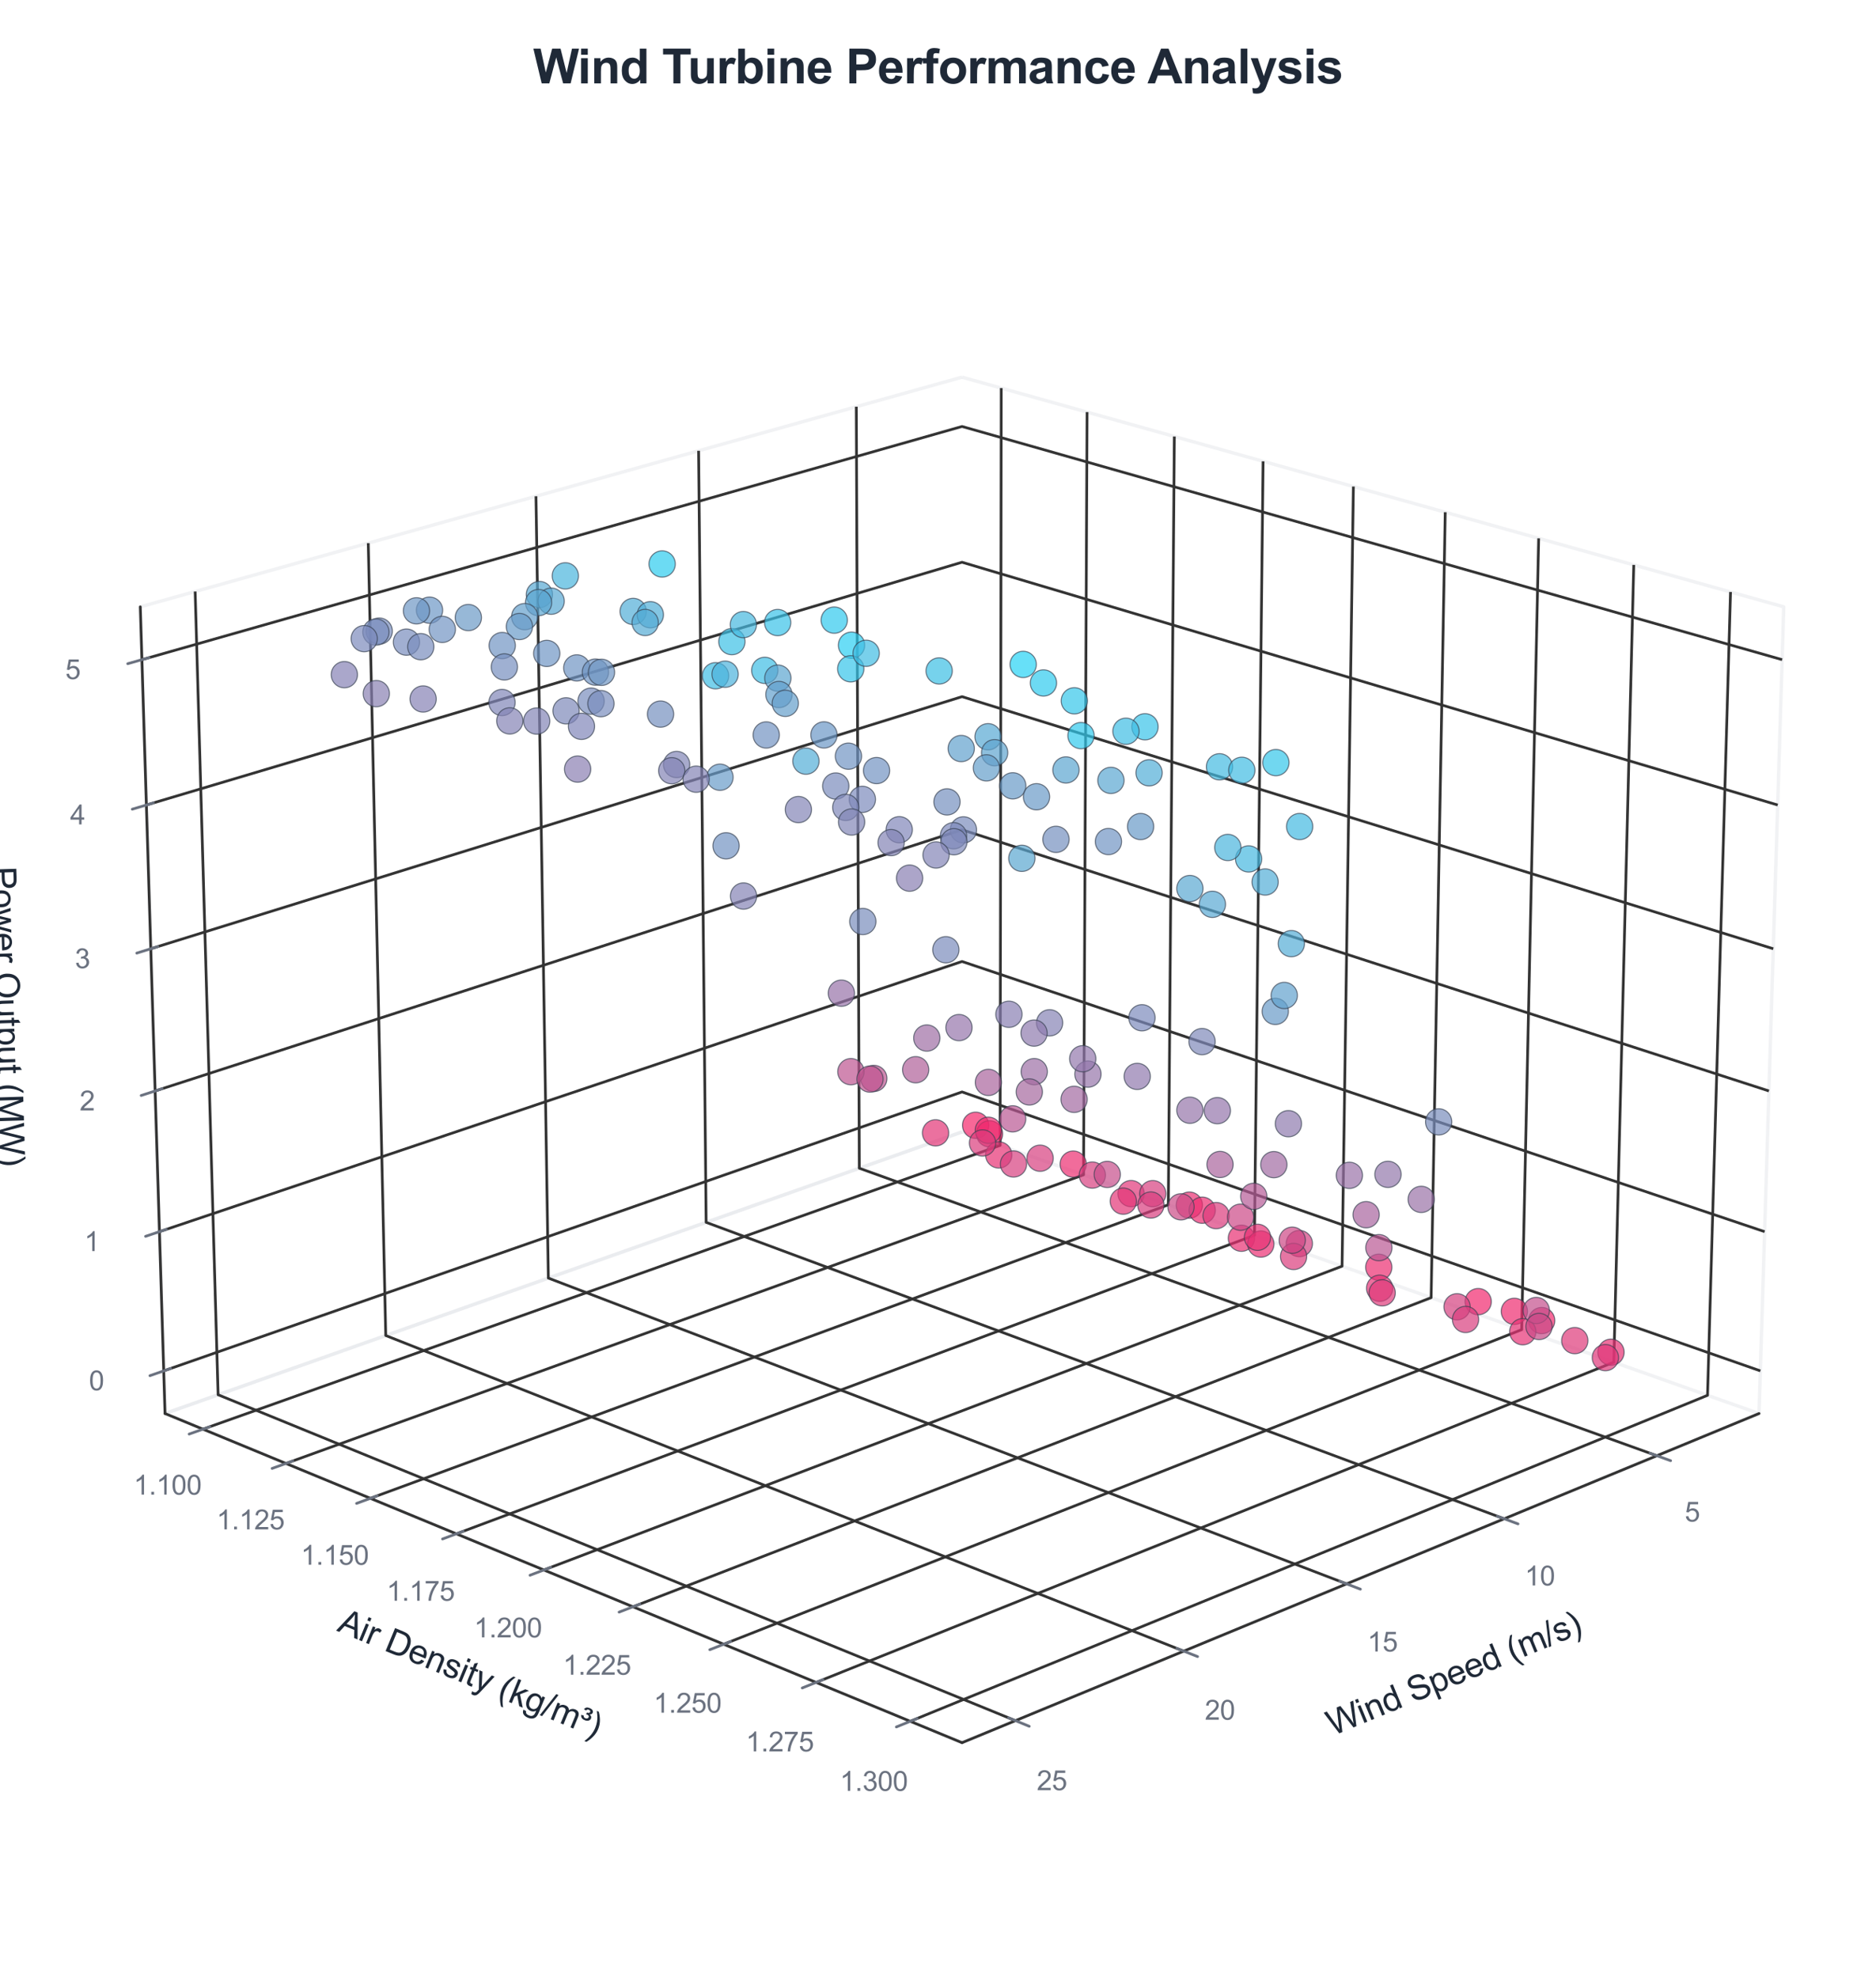 <?xml version="1.0" encoding="utf-8" standalone="no"?>
<!DOCTYPE svg PUBLIC "-//W3C//DTD SVG 1.1//EN"
  "http://www.w3.org/Graphics/SVG/1.1/DTD/svg11.dtd">
<svg xmlns:xlink="http://www.w3.org/1999/xlink" viewBox="0 0 553.12 583.312" xmlns="http://www.w3.org/2000/svg" version="1.1">
 <defs>
  <style type="text/css">*{stroke-linejoin: round; stroke-linecap: butt}</style>
 </defs>
 <g id="figure_1">
  <g id="patch_1">
   <path d="M 0 583.312 
L 553.12 583.312 
L 553.12 0 
L 0 0 
z
" style="fill: #ffffff"/>
  </g>
  <g id="patch_2">
   <path d="M 14.4 568.912 
L 538.72 568.912 
L 538.72 44.592 
L 14.4 44.592 
z
" style="fill: #ffffff"/>
  </g>
  <g id="pane3d_1">
   <g id="patch_3">
    <path d="M 283.645 333.746 
L 518.635 416.773 
L 525.923 178.928 
L 283.645 111.203 
" style="fill: none; opacity: 0.5; stroke: #e5e7eb; stroke-linejoin: miter"/>
   </g>
  </g>
  <g id="pane3d_2">
   <g id="patch_4">
    <path d="M 283.645 333.746 
L 48.655 416.773 
L 41.368 178.928 
L 283.645 111.203 
" style="fill: none; opacity: 0.5; stroke: #e5e7eb; stroke-linejoin: miter"/>
   </g>
  </g>
  <g id="pane3d_3">
   <g id="patch_5">
    <path d="M 283.645 333.746 
L 48.655 416.773 
L 283.645 513.83 
L 518.635 416.773 
" style="fill: none; opacity: 0.5; stroke: #e5e7eb; stroke-linejoin: miter"/>
   </g>
  </g>
  <g id="grid3d_1">
   <g id="Line3DCollection_1">
    <path d="M 488.506 429.217 
L 253.356 344.448 
L 252.477 119.916 
" style="fill: none; stroke: #333333; stroke-width: 0.8"/>
    <path d="M 443.497 447.807 
L 208.195 360.404 
L 205.974 132.915 
" style="fill: none; stroke: #333333; stroke-width: 0.8"/>
    <path d="M 397.023 467.002 
L 161.676 376.84 
L 158.029 146.317 
" style="fill: none; stroke: #333333; stroke-width: 0.8"/>
    <path d="M 349.012 486.832 
L 113.735 393.779 
L 108.575 160.141 
" style="fill: none; stroke: #333333; stroke-width: 0.8"/>
    <path d="M 299.386 507.329 
L 64.307 411.243 
L 57.539 174.408 
" style="fill: none; stroke: #333333; stroke-width: 0.8"/>
   </g>
  </g>
  <g id="grid3d_2">
   <g id="Line3DCollection_2">
    <path d="M 295.209 114.436 
L 294.885 337.717 
L 59.83 421.388 
" style="fill: none; stroke: #333333; stroke-width: 0.8"/>
    <path d="M 320.514 121.509 
L 319.473 346.405 
L 84.298 431.494 
" style="fill: none; stroke: #333333; stroke-width: 0.8"/>
    <path d="M 346.245 128.702 
L 344.463 355.234 
L 109.199 441.779 
" style="fill: none; stroke: #333333; stroke-width: 0.8"/>
    <path d="M 372.414 136.017 
L 369.867 364.21 
L 134.545 452.247 
" style="fill: none; stroke: #333333; stroke-width: 0.8"/>
    <path d="M 399.032 143.458 
L 395.693 373.335 
L 160.346 462.904 
" style="fill: none; stroke: #333333; stroke-width: 0.8"/>
    <path d="M 426.11 151.027 
L 421.953 382.613 
L 186.616 473.754 
" style="fill: none; stroke: #333333; stroke-width: 0.8"/>
    <path d="M 453.661 158.728 
L 448.657 392.048 
L 213.367 484.803 
" style="fill: none; stroke: #333333; stroke-width: 0.8"/>
    <path d="M 481.696 166.565 
L 475.817 401.644 
L 240.614 496.057 
" style="fill: none; stroke: #333333; stroke-width: 0.8"/>
    <path d="M 510.229 174.541 
L 503.445 411.406 
L 268.369 507.521 
" style="fill: none; stroke: #333333; stroke-width: 0.8"/>
   </g>
  </g>
  <g id="grid3d_3">
   <g id="Line3DCollection_3">
    <path d="M 48.27 404.198 
L 283.645 321.955 
L 519.021 404.198 
" style="fill: none; stroke: #333333; stroke-width: 0.8"/>
    <path d="M 47.013 363.155 
L 283.645 283.491 
L 520.278 363.155 
" style="fill: none; stroke: #333333; stroke-width: 0.8"/>
    <path d="M 45.742 321.671 
L 283.645 244.643 
L 521.549 321.671 
" style="fill: none; stroke: #333333; stroke-width: 0.8"/>
    <path d="M 44.457 279.739 
L 283.645 205.407 
L 522.834 279.739 
" style="fill: none; stroke: #333333; stroke-width: 0.8"/>
    <path d="M 43.158 237.352 
L 283.645 165.776 
L 524.133 237.352 
" style="fill: none; stroke: #333333; stroke-width: 0.8"/>
    <path d="M 41.845 194.502 
L 283.645 125.745 
L 525.446 194.502 
" style="fill: none; stroke: #333333; stroke-width: 0.8"/>
   </g>
  </g>
  <g id="axis3d_1">
   <g id="line2d_1">
    <path d="M 518.635 416.773 
L 283.645 513.83 
" style="fill: none; stroke: #333333; stroke-width: 0.8; stroke-linecap: round"/>
   </g>
   <g id="xtick_1">
    <g id="line2d_2">
     <path d="M 283.645 299.666 
" clip-path="url(#p7aa07883f9)" style="fill: none; stroke: #333333; stroke-width: 0.8; stroke-linecap: round"/>
    </g>
    <g id="line2d_3">
     <path d="M 486.478 428.486 
L 492.57 430.682 
" style="fill: none; stroke: #6b7280; stroke-width: 0.8; stroke-linecap: round"/>
    </g>
    <g id="text_1">
     <!-- 5 -->
     <g style="fill: #6b7280" transform="translate(496.723 448.626) scale(0.08 -0.08)">
      <defs>
       <path id="ArialMT-35" d="M 266 1200 
L 856 1250 
Q 922 819 1161 601 
Q 1400 384 1738 384 
Q 2144 384 2425 690 
Q 2706 997 2706 1503 
Q 2706 1984 2436 2262 
Q 2166 2541 1728 2541 
Q 1456 2541 1237 2417 
Q 1019 2294 894 2097 
L 366 2166 
L 809 4519 
L 3088 4519 
L 3088 3981 
L 1259 3981 
L 1013 2750 
Q 1425 3038 1878 3038 
Q 2478 3038 2890 2622 
Q 3303 2206 3303 1553 
Q 3303 931 2941 478 
Q 2500 -78 1738 -78 
Q 1113 -78 717 272 
Q 322 622 266 1200 
z
" transform="scale(0.016)"/>
      </defs>
      <use xlink:href="#ArialMT-35"/>
     </g>
    </g>
   </g>
   <g id="xtick_2">
    <g id="line2d_4">
     <path d="M 283.645 299.666 
" clip-path="url(#p7aa07883f9)" style="fill: none; stroke: #333333; stroke-width: 0.8; stroke-linecap: round"/>
    </g>
    <g id="line2d_5">
     <path d="M 441.465 447.052 
L 447.568 449.319 
" style="fill: none; stroke: #6b7280; stroke-width: 0.8; stroke-linecap: round"/>
    </g>
    <g id="text_2">
     <!-- 10 -->
     <g style="fill: #6b7280" transform="translate(449.564 467.474) scale(0.08 -0.08)">
      <defs>
       <path id="ArialMT-31" d="M 2384 0 
L 1822 0 
L 1822 3584 
Q 1619 3391 1289 3197 
Q 959 3003 697 2906 
L 697 3450 
Q 1169 3672 1522 3987 
Q 1875 4303 2022 4600 
L 2384 4600 
L 2384 0 
z
" transform="scale(0.016)"/>
       <path id="ArialMT-30" d="M 266 2259 
Q 266 3072 433 3567 
Q 600 4063 929 4331 
Q 1259 4600 1759 4600 
Q 2128 4600 2406 4451 
Q 2684 4303 2865 4023 
Q 3047 3744 3150 3342 
Q 3253 2941 3253 2259 
Q 3253 1453 3087 958 
Q 2922 463 2592 192 
Q 2263 -78 1759 -78 
Q 1097 -78 719 397 
Q 266 969 266 2259 
z
M 844 2259 
Q 844 1131 1108 757 
Q 1372 384 1759 384 
Q 2147 384 2411 759 
Q 2675 1134 2675 2259 
Q 2675 3391 2411 3762 
Q 2147 4134 1753 4134 
Q 1366 4134 1134 3806 
Q 844 3388 844 2259 
z
" transform="scale(0.016)"/>
      </defs>
      <use xlink:href="#ArialMT-31"/>
      <use xlink:href="#ArialMT-30" transform="translate(55.615 0)"/>
     </g>
    </g>
   </g>
   <g id="xtick_3">
    <g id="line2d_6">
     <path d="M 283.645 299.666 
" clip-path="url(#p7aa07883f9)" style="fill: none; stroke: #333333; stroke-width: 0.8; stroke-linecap: round"/>
    </g>
    <g id="line2d_7">
     <path d="M 394.989 466.223 
L 401.1 468.564 
" style="fill: none; stroke: #6b7280; stroke-width: 0.8; stroke-linecap: round"/>
    </g>
    <g id="text_3">
     <!-- 15 -->
     <g style="fill: #6b7280" transform="translate(403.164 486.937) scale(0.08 -0.08)">
      <use xlink:href="#ArialMT-31"/>
      <use xlink:href="#ArialMT-35" transform="translate(55.615 0)"/>
     </g>
    </g>
   </g>
   <g id="xtick_4">
    <g id="line2d_8">
     <path d="M 283.645 299.666 
" clip-path="url(#p7aa07883f9)" style="fill: none; stroke: #333333; stroke-width: 0.8; stroke-linecap: round"/>
    </g>
    <g id="line2d_9">
     <path d="M 346.976 486.027 
L 353.093 488.446 
" style="fill: none; stroke: #6b7280; stroke-width: 0.8; stroke-linecap: round"/>
    </g>
    <g id="text_4">
     <!-- 20 -->
     <g style="fill: #6b7280" transform="translate(355.225 507.045) scale(0.08 -0.08)">
      <defs>
       <path id="ArialMT-32" d="M 3222 541 
L 3222 0 
L 194 0 
Q 188 203 259 391 
Q 375 700 629 1000 
Q 884 1300 1366 1694 
Q 2113 2306 2375 2664 
Q 2638 3022 2638 3341 
Q 2638 3675 2398 3904 
Q 2159 4134 1775 4134 
Q 1369 4134 1125 3890 
Q 881 3647 878 3216 
L 300 3275 
Q 359 3922 746 4261 
Q 1134 4600 1788 4600 
Q 2447 4600 2831 4234 
Q 3216 3869 3216 3328 
Q 3216 3053 3103 2787 
Q 2991 2522 2730 2228 
Q 2469 1934 1863 1422 
Q 1356 997 1212 845 
Q 1069 694 975 541 
L 3222 541 
z
" transform="scale(0.016)"/>
      </defs>
      <use xlink:href="#ArialMT-32"/>
      <use xlink:href="#ArialMT-30" transform="translate(55.615 0)"/>
     </g>
    </g>
   </g>
   <g id="xtick_5">
    <g id="line2d_10">
     <path d="M 283.645 299.666 
" clip-path="url(#p7aa07883f9)" style="fill: none; stroke: #333333; stroke-width: 0.8; stroke-linecap: round"/>
    </g>
    <g id="line2d_11">
     <path d="M 297.349 506.496 
L 303.469 508.998 
" style="fill: none; stroke: #6b7280; stroke-width: 0.8; stroke-linecap: round"/>
    </g>
    <g id="text_5">
     <!-- 25 -->
     <g style="fill: #6b7280" transform="translate(305.671 527.831) scale(0.08 -0.08)">
      <use xlink:href="#ArialMT-32"/>
      <use xlink:href="#ArialMT-35" transform="translate(55.615 0)"/>
     </g>
    </g>
   </g>
   <g id="text_6">
    <!-- Wind Speed (m/s) -->
    <g style="fill: #1f2937" transform="translate(392.958 511.853) rotate(-22.442) scale(0.1 -0.1)">
     <defs>
      <path id="ArialMT-57" d="M 1294 0 
L 78 4581 
L 700 4581 
L 1397 1578 
Q 1509 1106 1591 641 
Q 1766 1375 1797 1488 
L 2669 4581 
L 3400 4581 
L 4056 2263 
Q 4303 1400 4413 641 
Q 4500 1075 4641 1638 
L 5359 4581 
L 5969 4581 
L 4713 0 
L 4128 0 
L 3163 3491 
Q 3041 3928 3019 4028 
Q 2947 3713 2884 3491 
L 1913 0 
L 1294 0 
z
" transform="scale(0.016)"/>
      <path id="ArialMT-69" d="M 425 3934 
L 425 4581 
L 988 4581 
L 988 3934 
L 425 3934 
z
M 425 0 
L 425 3319 
L 988 3319 
L 988 0 
L 425 0 
z
" transform="scale(0.016)"/>
      <path id="ArialMT-6e" d="M 422 0 
L 422 3319 
L 928 3319 
L 928 2847 
Q 1294 3394 1984 3394 
Q 2284 3394 2536 3286 
Q 2788 3178 2913 3003 
Q 3038 2828 3088 2588 
Q 3119 2431 3119 2041 
L 3119 0 
L 2556 0 
L 2556 2019 
Q 2556 2363 2490 2533 
Q 2425 2703 2258 2804 
Q 2091 2906 1866 2906 
Q 1506 2906 1245 2678 
Q 984 2450 984 1813 
L 984 0 
L 422 0 
z
" transform="scale(0.016)"/>
      <path id="ArialMT-64" d="M 2575 0 
L 2575 419 
Q 2259 -75 1647 -75 
Q 1250 -75 917 144 
Q 584 363 401 755 
Q 219 1147 219 1656 
Q 219 2153 384 2558 
Q 550 2963 881 3178 
Q 1213 3394 1622 3394 
Q 1922 3394 2156 3267 
Q 2391 3141 2538 2938 
L 2538 4581 
L 3097 4581 
L 3097 0 
L 2575 0 
z
M 797 1656 
Q 797 1019 1065 703 
Q 1334 388 1700 388 
Q 2069 388 2326 689 
Q 2584 991 2584 1609 
Q 2584 2291 2321 2609 
Q 2059 2928 1675 2928 
Q 1300 2928 1048 2622 
Q 797 2316 797 1656 
z
" transform="scale(0.016)"/>
      <path id="ArialMT-20" transform="scale(0.016)"/>
      <path id="ArialMT-53" d="M 288 1472 
L 859 1522 
Q 900 1178 1048 958 
Q 1197 738 1509 602 
Q 1822 466 2213 466 
Q 2559 466 2825 569 
Q 3091 672 3220 851 
Q 3350 1031 3350 1244 
Q 3350 1459 3225 1620 
Q 3100 1781 2813 1891 
Q 2628 1963 1997 2114 
Q 1366 2266 1113 2400 
Q 784 2572 623 2826 
Q 463 3081 463 3397 
Q 463 3744 659 4045 
Q 856 4347 1234 4503 
Q 1613 4659 2075 4659 
Q 2584 4659 2973 4495 
Q 3363 4331 3572 4012 
Q 3781 3694 3797 3291 
L 3216 3247 
Q 3169 3681 2898 3903 
Q 2628 4125 2100 4125 
Q 1550 4125 1298 3923 
Q 1047 3722 1047 3438 
Q 1047 3191 1225 3031 
Q 1400 2872 2139 2705 
Q 2878 2538 3153 2413 
Q 3553 2228 3743 1945 
Q 3934 1663 3934 1294 
Q 3934 928 3725 604 
Q 3516 281 3123 101 
Q 2731 -78 2241 -78 
Q 1619 -78 1198 103 
Q 778 284 539 648 
Q 300 1013 288 1472 
z
" transform="scale(0.016)"/>
      <path id="ArialMT-70" d="M 422 -1272 
L 422 3319 
L 934 3319 
L 934 2888 
Q 1116 3141 1344 3267 
Q 1572 3394 1897 3394 
Q 2322 3394 2647 3175 
Q 2972 2956 3137 2557 
Q 3303 2159 3303 1684 
Q 3303 1175 3120 767 
Q 2938 359 2589 142 
Q 2241 -75 1856 -75 
Q 1575 -75 1351 44 
Q 1128 163 984 344 
L 984 -1272 
L 422 -1272 
z
M 931 1641 
Q 931 1000 1190 694 
Q 1450 388 1819 388 
Q 2194 388 2461 705 
Q 2728 1022 2728 1688 
Q 2728 2322 2467 2637 
Q 2206 2953 1844 2953 
Q 1484 2953 1207 2617 
Q 931 2281 931 1641 
z
" transform="scale(0.016)"/>
      <path id="ArialMT-65" d="M 2694 1069 
L 3275 997 
Q 3138 488 2766 206 
Q 2394 -75 1816 -75 
Q 1088 -75 661 373 
Q 234 822 234 1631 
Q 234 2469 665 2931 
Q 1097 3394 1784 3394 
Q 2450 3394 2872 2941 
Q 3294 2488 3294 1666 
Q 3294 1616 3291 1516 
L 816 1516 
Q 847 969 1125 678 
Q 1403 388 1819 388 
Q 2128 388 2347 550 
Q 2566 713 2694 1069 
z
M 847 1978 
L 2700 1978 
Q 2663 2397 2488 2606 
Q 2219 2931 1791 2931 
Q 1403 2931 1139 2672 
Q 875 2413 847 1978 
z
" transform="scale(0.016)"/>
      <path id="ArialMT-28" d="M 1497 -1347 
Q 1031 -759 709 28 
Q 388 816 388 1659 
Q 388 2403 628 3084 
Q 909 3875 1497 4659 
L 1900 4659 
Q 1522 4009 1400 3731 
Q 1209 3300 1100 2831 
Q 966 2247 966 1656 
Q 966 153 1900 -1347 
L 1497 -1347 
z
" transform="scale(0.016)"/>
      <path id="ArialMT-6d" d="M 422 0 
L 422 3319 
L 925 3319 
L 925 2853 
Q 1081 3097 1340 3245 
Q 1600 3394 1931 3394 
Q 2300 3394 2536 3241 
Q 2772 3088 2869 2813 
Q 3263 3394 3894 3394 
Q 4388 3394 4653 3120 
Q 4919 2847 4919 2278 
L 4919 0 
L 4359 0 
L 4359 2091 
Q 4359 2428 4304 2576 
Q 4250 2725 4106 2815 
Q 3963 2906 3769 2906 
Q 3419 2906 3187 2673 
Q 2956 2441 2956 1928 
L 2956 0 
L 2394 0 
L 2394 2156 
Q 2394 2531 2256 2718 
Q 2119 2906 1806 2906 
Q 1569 2906 1367 2781 
Q 1166 2656 1075 2415 
Q 984 2175 984 1722 
L 984 0 
L 422 0 
z
" transform="scale(0.016)"/>
      <path id="ArialMT-2f" d="M 0 -78 
L 1328 4659 
L 1778 4659 
L 453 -78 
L 0 -78 
z
" transform="scale(0.016)"/>
      <path id="ArialMT-73" d="M 197 991 
L 753 1078 
Q 800 744 1014 566 
Q 1228 388 1613 388 
Q 2000 388 2187 545 
Q 2375 703 2375 916 
Q 2375 1106 2209 1216 
Q 2094 1291 1634 1406 
Q 1016 1563 777 1677 
Q 538 1791 414 1992 
Q 291 2194 291 2438 
Q 291 2659 392 2848 
Q 494 3038 669 3163 
Q 800 3259 1026 3326 
Q 1253 3394 1513 3394 
Q 1903 3394 2198 3281 
Q 2494 3169 2634 2976 
Q 2775 2784 2828 2463 
L 2278 2388 
Q 2241 2644 2061 2787 
Q 1881 2931 1553 2931 
Q 1166 2931 1000 2803 
Q 834 2675 834 2503 
Q 834 2394 903 2306 
Q 972 2216 1119 2156 
Q 1203 2125 1616 2013 
Q 2213 1853 2448 1751 
Q 2684 1650 2818 1456 
Q 2953 1263 2953 975 
Q 2953 694 2789 445 
Q 2625 197 2315 61 
Q 2006 -75 1616 -75 
Q 969 -75 630 194 
Q 291 463 197 991 
z
" transform="scale(0.016)"/>
      <path id="ArialMT-29" d="M 791 -1347 
L 388 -1347 
Q 1322 153 1322 1656 
Q 1322 2244 1188 2822 
Q 1081 3291 891 3722 
Q 769 4003 388 4659 
L 791 4659 
Q 1378 3875 1659 3084 
Q 1900 2403 1900 1659 
Q 1900 816 1576 28 
Q 1253 -759 791 -1347 
z
" transform="scale(0.016)"/>
     </defs>
     <use xlink:href="#ArialMT-57"/>
     <use xlink:href="#ArialMT-69" transform="translate(94.385 0)"/>
     <use xlink:href="#ArialMT-6e" transform="translate(116.602 0)"/>
     <use xlink:href="#ArialMT-64" transform="translate(172.217 0)"/>
     <use xlink:href="#ArialMT-20" transform="translate(227.832 0)"/>
     <use xlink:href="#ArialMT-53" transform="translate(255.615 0)"/>
     <use xlink:href="#ArialMT-70" transform="translate(322.314 0)"/>
     <use xlink:href="#ArialMT-65" transform="translate(377.93 0)"/>
     <use xlink:href="#ArialMT-65" transform="translate(433.545 0)"/>
     <use xlink:href="#ArialMT-64" transform="translate(489.16 0)"/>
     <use xlink:href="#ArialMT-20" transform="translate(544.775 0)"/>
     <use xlink:href="#ArialMT-28" transform="translate(572.559 0)"/>
     <use xlink:href="#ArialMT-6d" transform="translate(605.859 0)"/>
     <use xlink:href="#ArialMT-2f" transform="translate(689.16 0)"/>
     <use xlink:href="#ArialMT-73" transform="translate(716.943 0)"/>
     <use xlink:href="#ArialMT-29" transform="translate(766.943 0)"/>
    </g>
   </g>
  </g>
  <g id="axis3d_2">
   <g id="line2d_12">
    <path d="M 48.655 416.773 
L 283.645 513.83 
" style="fill: none; stroke: #333333; stroke-width: 0.8; stroke-linecap: round"/>
   </g>
   <g id="xtick_6">
    <g id="line2d_13">
     <path d="M 283.645 299.666 
" clip-path="url(#p7aa07883f9)" style="fill: none; stroke: #333333; stroke-width: 0.8; stroke-linecap: round"/>
    </g>
    <g id="line2d_14">
     <path d="M 61.856 420.667 
L 55.77 422.834 
" style="fill: none; stroke: #6b7280; stroke-width: 0.8; stroke-linecap: round"/>
    </g>
    <g id="text_7">
     <!-- 1.100 -->
     <g style="fill: #6b7280" transform="translate(39.412 440.689) scale(0.08 -0.08)">
      <defs>
       <path id="ArialMT-2e" d="M 581 0 
L 581 641 
L 1222 641 
L 1222 0 
L 581 0 
z
" transform="scale(0.016)"/>
      </defs>
      <use xlink:href="#ArialMT-31"/>
      <use xlink:href="#ArialMT-2e" transform="translate(55.615 0)"/>
      <use xlink:href="#ArialMT-31" transform="translate(83.398 0)"/>
      <use xlink:href="#ArialMT-30" transform="translate(139.014 0)"/>
      <use xlink:href="#ArialMT-30" transform="translate(194.629 0)"/>
     </g>
    </g>
   </g>
   <g id="xtick_7">
    <g id="line2d_15">
     <path d="M 283.645 299.666 
" clip-path="url(#p7aa07883f9)" style="fill: none; stroke: #333333; stroke-width: 0.8; stroke-linecap: round"/>
    </g>
    <g id="line2d_16">
     <path d="M 86.327 430.76 
L 80.234 432.965 
" style="fill: none; stroke: #6b7280; stroke-width: 0.8; stroke-linecap: round"/>
    </g>
    <g id="text_8">
     <!-- 1.125 -->
     <g style="fill: #6b7280" transform="translate(63.839 450.935) scale(0.08 -0.08)">
      <use xlink:href="#ArialMT-31"/>
      <use xlink:href="#ArialMT-2e" transform="translate(55.615 0)"/>
      <use xlink:href="#ArialMT-31" transform="translate(83.398 0)"/>
      <use xlink:href="#ArialMT-32" transform="translate(139.014 0)"/>
      <use xlink:href="#ArialMT-35" transform="translate(194.629 0)"/>
     </g>
    </g>
   </g>
   <g id="xtick_8">
    <g id="line2d_17">
     <path d="M 283.645 299.666 
" clip-path="url(#p7aa07883f9)" style="fill: none; stroke: #333333; stroke-width: 0.8; stroke-linecap: round"/>
    </g>
    <g id="line2d_18">
     <path d="M 111.23 441.032 
L 105.13 443.276 
" style="fill: none; stroke: #6b7280; stroke-width: 0.8; stroke-linecap: round"/>
    </g>
    <g id="text_9">
     <!-- 1.150 -->
     <g style="fill: #6b7280" transform="translate(88.699 461.363) scale(0.08 -0.08)">
      <use xlink:href="#ArialMT-31"/>
      <use xlink:href="#ArialMT-2e" transform="translate(55.615 0)"/>
      <use xlink:href="#ArialMT-31" transform="translate(83.398 0)"/>
      <use xlink:href="#ArialMT-35" transform="translate(139.014 0)"/>
      <use xlink:href="#ArialMT-30" transform="translate(194.629 0)"/>
     </g>
    </g>
   </g>
   <g id="xtick_9">
    <g id="line2d_19">
     <path d="M 283.645 299.666 
" clip-path="url(#p7aa07883f9)" style="fill: none; stroke: #333333; stroke-width: 0.8; stroke-linecap: round"/>
    </g>
    <g id="line2d_20">
     <path d="M 136.577 451.487 
L 130.472 453.771 
" style="fill: none; stroke: #6b7280; stroke-width: 0.8; stroke-linecap: round"/>
    </g>
    <g id="text_10">
     <!-- 1.175 -->
     <g style="fill: #6b7280" transform="translate(114.003 471.976) scale(0.08 -0.08)">
      <defs>
       <path id="ArialMT-37" d="M 303 3981 
L 303 4522 
L 3269 4522 
L 3269 4084 
Q 2831 3619 2401 2847 
Q 1972 2075 1738 1259 
Q 1569 684 1522 0 
L 944 0 
Q 953 541 1156 1306 
Q 1359 2072 1739 2783 
Q 2119 3494 2547 3981 
L 303 3981 
z
" transform="scale(0.016)"/>
      </defs>
      <use xlink:href="#ArialMT-31"/>
      <use xlink:href="#ArialMT-2e" transform="translate(55.615 0)"/>
      <use xlink:href="#ArialMT-31" transform="translate(83.398 0)"/>
      <use xlink:href="#ArialMT-37" transform="translate(139.014 0)"/>
      <use xlink:href="#ArialMT-35" transform="translate(194.629 0)"/>
     </g>
    </g>
   </g>
   <g id="xtick_10">
    <g id="line2d_21">
     <path d="M 283.645 299.666 
" clip-path="url(#p7aa07883f9)" style="fill: none; stroke: #333333; stroke-width: 0.8; stroke-linecap: round"/>
    </g>
    <g id="line2d_22">
     <path d="M 162.38 462.13 
L 156.27 464.455 
" style="fill: none; stroke: #6b7280; stroke-width: 0.8; stroke-linecap: round"/>
    </g>
    <g id="text_11">
     <!-- 1.200 -->
     <g style="fill: #6b7280" transform="translate(139.763 482.782) scale(0.08 -0.08)">
      <use xlink:href="#ArialMT-31"/>
      <use xlink:href="#ArialMT-2e" transform="translate(55.615 0)"/>
      <use xlink:href="#ArialMT-32" transform="translate(83.398 0)"/>
      <use xlink:href="#ArialMT-30" transform="translate(139.014 0)"/>
      <use xlink:href="#ArialMT-30" transform="translate(194.629 0)"/>
     </g>
    </g>
   </g>
   <g id="xtick_11">
    <g id="line2d_23">
     <path d="M 283.645 299.666 
" clip-path="url(#p7aa07883f9)" style="fill: none; stroke: #333333; stroke-width: 0.8; stroke-linecap: round"/>
    </g>
    <g id="line2d_24">
     <path d="M 188.651 472.966 
L 182.537 475.334 
" style="fill: none; stroke: #6b7280; stroke-width: 0.8; stroke-linecap: round"/>
    </g>
    <g id="text_12">
     <!-- 1.225 -->
     <g style="fill: #6b7280" transform="translate(165.993 493.784) scale(0.08 -0.08)">
      <use xlink:href="#ArialMT-31"/>
      <use xlink:href="#ArialMT-2e" transform="translate(55.615 0)"/>
      <use xlink:href="#ArialMT-32" transform="translate(83.398 0)"/>
      <use xlink:href="#ArialMT-32" transform="translate(139.014 0)"/>
      <use xlink:href="#ArialMT-35" transform="translate(194.629 0)"/>
     </g>
    </g>
   </g>
   <g id="xtick_12">
    <g id="line2d_25">
     <path d="M 283.645 299.666 
" clip-path="url(#p7aa07883f9)" style="fill: none; stroke: #333333; stroke-width: 0.8; stroke-linecap: round"/>
    </g>
    <g id="line2d_26">
     <path d="M 215.404 484.001 
L 209.287 486.412 
" style="fill: none; stroke: #6b7280; stroke-width: 0.8; stroke-linecap: round"/>
    </g>
    <g id="text_13">
     <!-- 1.250 -->
     <g style="fill: #6b7280" transform="translate(192.704 504.988) scale(0.08 -0.08)">
      <use xlink:href="#ArialMT-31"/>
      <use xlink:href="#ArialMT-2e" transform="translate(55.615 0)"/>
      <use xlink:href="#ArialMT-32" transform="translate(83.398 0)"/>
      <use xlink:href="#ArialMT-35" transform="translate(139.014 0)"/>
      <use xlink:href="#ArialMT-30" transform="translate(194.629 0)"/>
     </g>
    </g>
   </g>
   <g id="xtick_13">
    <g id="line2d_27">
     <path d="M 283.645 299.666 
" clip-path="url(#p7aa07883f9)" style="fill: none; stroke: #333333; stroke-width: 0.8; stroke-linecap: round"/>
    </g>
    <g id="line2d_28">
     <path d="M 242.651 495.239 
L 236.531 497.696 
" style="fill: none; stroke: #6b7280; stroke-width: 0.8; stroke-linecap: round"/>
    </g>
    <g id="text_14">
     <!-- 1.275 -->
     <g style="fill: #6b7280" transform="translate(219.91 516.4) scale(0.08 -0.08)">
      <use xlink:href="#ArialMT-31"/>
      <use xlink:href="#ArialMT-2e" transform="translate(55.615 0)"/>
      <use xlink:href="#ArialMT-32" transform="translate(83.398 0)"/>
      <use xlink:href="#ArialMT-37" transform="translate(139.014 0)"/>
      <use xlink:href="#ArialMT-35" transform="translate(194.629 0)"/>
     </g>
    </g>
   </g>
   <g id="xtick_14">
    <g id="line2d_29">
     <path d="M 283.645 299.666 
" clip-path="url(#p7aa07883f9)" style="fill: none; stroke: #333333; stroke-width: 0.8; stroke-linecap: round"/>
    </g>
    <g id="line2d_30">
     <path d="M 270.406 506.688 
L 264.286 509.19 
" style="fill: none; stroke: #6b7280; stroke-width: 0.8; stroke-linecap: round"/>
    </g>
    <g id="text_15">
     <!-- 1.300 -->
     <g style="fill: #6b7280" transform="translate(247.626 528.025) scale(0.08 -0.08)">
      <defs>
       <path id="ArialMT-33" d="M 269 1209 
L 831 1284 
Q 928 806 1161 595 
Q 1394 384 1728 384 
Q 2125 384 2398 659 
Q 2672 934 2672 1341 
Q 2672 1728 2419 1979 
Q 2166 2231 1775 2231 
Q 1616 2231 1378 2169 
L 1441 2663 
Q 1497 2656 1531 2656 
Q 1891 2656 2178 2843 
Q 2466 3031 2466 3422 
Q 2466 3731 2256 3934 
Q 2047 4138 1716 4138 
Q 1388 4138 1169 3931 
Q 950 3725 888 3313 
L 325 3413 
Q 428 3978 793 4289 
Q 1159 4600 1703 4600 
Q 2078 4600 2393 4439 
Q 2709 4278 2876 4000 
Q 3044 3722 3044 3409 
Q 3044 3113 2884 2869 
Q 2725 2625 2413 2481 
Q 2819 2388 3044 2092 
Q 3269 1797 3269 1353 
Q 3269 753 2831 336 
Q 2394 -81 1725 -81 
Q 1122 -81 723 278 
Q 325 638 269 1209 
z
" transform="scale(0.016)"/>
      </defs>
      <use xlink:href="#ArialMT-31"/>
      <use xlink:href="#ArialMT-2e" transform="translate(55.615 0)"/>
      <use xlink:href="#ArialMT-33" transform="translate(83.398 0)"/>
      <use xlink:href="#ArialMT-30" transform="translate(139.014 0)"/>
      <use xlink:href="#ArialMT-30" transform="translate(194.629 0)"/>
     </g>
    </g>
   </g>
   <g id="text_16">
    <!-- Air Density (kg/m³) -->
    <g style="fill: #1f2937" transform="translate(99.098 480.779) rotate(-337.558) scale(0.1 -0.1)">
     <defs>
      <path id="ArialMT-41" d="M -9 0 
L 1750 4581 
L 2403 4581 
L 4278 0 
L 3588 0 
L 3053 1388 
L 1138 1388 
L 634 0 
L -9 0 
z
M 1313 1881 
L 2866 1881 
L 2388 3150 
Q 2169 3728 2063 4100 
Q 1975 3659 1816 3225 
L 1313 1881 
z
" transform="scale(0.016)"/>
      <path id="ArialMT-72" d="M 416 0 
L 416 3319 
L 922 3319 
L 922 2816 
Q 1116 3169 1280 3281 
Q 1444 3394 1641 3394 
Q 1925 3394 2219 3213 
L 2025 2691 
Q 1819 2813 1613 2813 
Q 1428 2813 1281 2702 
Q 1134 2591 1072 2394 
Q 978 2094 978 1738 
L 978 0 
L 416 0 
z
" transform="scale(0.016)"/>
      <path id="ArialMT-44" d="M 494 0 
L 494 4581 
L 2072 4581 
Q 2606 4581 2888 4516 
Q 3281 4425 3559 4188 
Q 3922 3881 4101 3404 
Q 4281 2928 4281 2316 
Q 4281 1794 4159 1391 
Q 4038 988 3847 723 
Q 3656 459 3429 307 
Q 3203 156 2883 78 
Q 2563 0 2147 0 
L 494 0 
z
M 1100 541 
L 2078 541 
Q 2531 541 2789 625 
Q 3047 709 3200 863 
Q 3416 1078 3536 1442 
Q 3656 1806 3656 2325 
Q 3656 3044 3420 3430 
Q 3184 3816 2847 3947 
Q 2603 4041 2063 4041 
L 1100 4041 
L 1100 541 
z
" transform="scale(0.016)"/>
      <path id="ArialMT-74" d="M 1650 503 
L 1731 6 
Q 1494 -44 1306 -44 
Q 1000 -44 831 53 
Q 663 150 594 308 
Q 525 466 525 972 
L 525 2881 
L 113 2881 
L 113 3319 
L 525 3319 
L 525 4141 
L 1084 4478 
L 1084 3319 
L 1650 3319 
L 1650 2881 
L 1084 2881 
L 1084 941 
Q 1084 700 1114 631 
Q 1144 563 1211 522 
Q 1278 481 1403 481 
Q 1497 481 1650 503 
z
" transform="scale(0.016)"/>
      <path id="ArialMT-79" d="M 397 -1278 
L 334 -750 
Q 519 -800 656 -800 
Q 844 -800 956 -737 
Q 1069 -675 1141 -563 
Q 1194 -478 1313 -144 
Q 1328 -97 1363 -6 
L 103 3319 
L 709 3319 
L 1400 1397 
Q 1534 1031 1641 628 
Q 1738 1016 1872 1384 
L 2581 3319 
L 3144 3319 
L 1881 -56 
Q 1678 -603 1566 -809 
Q 1416 -1088 1222 -1217 
Q 1028 -1347 759 -1347 
Q 597 -1347 397 -1278 
z
" transform="scale(0.016)"/>
      <path id="ArialMT-6b" d="M 425 0 
L 425 4581 
L 988 4581 
L 988 1969 
L 2319 3319 
L 3047 3319 
L 1778 2088 
L 3175 0 
L 2481 0 
L 1384 1697 
L 988 1316 
L 988 0 
L 425 0 
z
" transform="scale(0.016)"/>
      <path id="ArialMT-67" d="M 319 -275 
L 866 -356 
Q 900 -609 1056 -725 
Q 1266 -881 1628 -881 
Q 2019 -881 2231 -725 
Q 2444 -569 2519 -288 
Q 2563 -116 2559 434 
Q 2191 0 1641 0 
Q 956 0 581 494 
Q 206 988 206 1678 
Q 206 2153 378 2554 
Q 550 2956 876 3175 
Q 1203 3394 1644 3394 
Q 2231 3394 2613 2919 
L 2613 3319 
L 3131 3319 
L 3131 450 
Q 3131 -325 2973 -648 
Q 2816 -972 2473 -1159 
Q 2131 -1347 1631 -1347 
Q 1038 -1347 672 -1080 
Q 306 -813 319 -275 
z
M 784 1719 
Q 784 1066 1043 766 
Q 1303 466 1694 466 
Q 2081 466 2343 764 
Q 2606 1063 2606 1700 
Q 2606 2309 2336 2618 
Q 2066 2928 1684 2928 
Q 1309 2928 1046 2623 
Q 784 2319 784 1719 
z
" transform="scale(0.016)"/>
      <path id="ArialMT-b3" d="M 103 2903 
L 559 2950 
Q 622 2763 722 2694 
Q 856 2600 1041 2600 
Q 1263 2600 1397 2722 
Q 1531 2844 1531 3016 
Q 1531 3172 1418 3265 
Q 1306 3359 1034 3359 
Q 997 3359 931 3353 
Q 888 3350 863 3350 
L 931 3694 
Q 1184 3691 1301 3784 
Q 1419 3878 1419 4013 
Q 1419 4128 1325 4209 
Q 1231 4291 1047 4291 
Q 872 4291 773 4222 
Q 675 4153 603 3972 
L 156 4044 
Q 284 4375 479 4506 
Q 675 4638 1050 4638 
Q 1500 4638 1704 4470 
Q 1909 4303 1909 4053 
Q 1909 3881 1798 3747 
Q 1688 3613 1478 3553 
Q 1756 3484 1887 3326 
Q 2019 3169 2019 2956 
Q 2019 2666 1772 2450 
Q 1525 2234 1069 2234 
Q 631 2234 400 2407 
Q 169 2581 103 2903 
z
" transform="scale(0.016)"/>
     </defs>
     <use xlink:href="#ArialMT-41"/>
     <use xlink:href="#ArialMT-69" transform="translate(66.699 0)"/>
     <use xlink:href="#ArialMT-72" transform="translate(88.916 0)"/>
     <use xlink:href="#ArialMT-20" transform="translate(122.217 0)"/>
     <use xlink:href="#ArialMT-44" transform="translate(150 0)"/>
     <use xlink:href="#ArialMT-65" transform="translate(222.217 0)"/>
     <use xlink:href="#ArialMT-6e" transform="translate(277.832 0)"/>
     <use xlink:href="#ArialMT-73" transform="translate(333.447 0)"/>
     <use xlink:href="#ArialMT-69" transform="translate(383.447 0)"/>
     <use xlink:href="#ArialMT-74" transform="translate(405.664 0)"/>
     <use xlink:href="#ArialMT-79" transform="translate(433.447 0)"/>
     <use xlink:href="#ArialMT-20" transform="translate(483.447 0)"/>
     <use xlink:href="#ArialMT-28" transform="translate(511.23 0)"/>
     <use xlink:href="#ArialMT-6b" transform="translate(544.531 0)"/>
     <use xlink:href="#ArialMT-67" transform="translate(594.531 0)"/>
     <use xlink:href="#ArialMT-2f" transform="translate(650.146 0)"/>
     <use xlink:href="#ArialMT-6d" transform="translate(677.93 0)"/>
     <use xlink:href="#ArialMT-b3" transform="translate(761.23 0)"/>
     <use xlink:href="#ArialMT-29" transform="translate(794.531 0)"/>
    </g>
   </g>
  </g>
  <g id="axis3d_3">
   <g id="line2d_31">
    <path d="M 48.655 416.773 
L 41.368 178.928 
" style="fill: none; stroke: #333333; stroke-width: 0.8; stroke-linecap: round"/>
   </g>
   <g id="xtick_15">
    <g id="line2d_32">
     <path d="M 283.645 299.666 
" style="fill: none; stroke: #333333; stroke-width: 0.8; stroke-linecap: round"/>
    </g>
    <g id="line2d_33">
     <path d="M 50.299 403.489 
L 44.205 405.618 
" style="fill: none; stroke: #6b7280; stroke-width: 0.8; stroke-linecap: round"/>
    </g>
    <g id="text_17">
     <!-- 0 -->
     <g style="fill: #6b7280" transform="translate(26.222 409.924) scale(0.08 -0.08)">
      <use xlink:href="#ArialMT-30"/>
     </g>
    </g>
   </g>
   <g id="xtick_16">
    <g id="line2d_34">
     <path d="M 283.645 299.666 
" style="fill: none; stroke: #333333; stroke-width: 0.8; stroke-linecap: round"/>
    </g>
    <g id="line2d_35">
     <path d="M 49.053 362.468 
L 42.924 364.531 
" style="fill: none; stroke: #6b7280; stroke-width: 0.8; stroke-linecap: round"/>
    </g>
    <g id="text_18">
     <!-- 1 -->
     <g style="fill: #6b7280" transform="translate(24.858 368.881) scale(0.08 -0.08)">
      <use xlink:href="#ArialMT-31"/>
     </g>
    </g>
   </g>
   <g id="xtick_17">
    <g id="line2d_36">
     <path d="M 283.645 299.666 
" style="fill: none; stroke: #333333; stroke-width: 0.8; stroke-linecap: round"/>
    </g>
    <g id="line2d_37">
     <path d="M 47.794 321.007 
L 41.63 323.002 
" style="fill: none; stroke: #6b7280; stroke-width: 0.8; stroke-linecap: round"/>
    </g>
    <g id="text_19">
     <!-- 2 -->
     <g style="fill: #6b7280" transform="translate(23.48 327.397) scale(0.08 -0.08)">
      <use xlink:href="#ArialMT-32"/>
     </g>
    </g>
   </g>
   <g id="xtick_18">
    <g id="line2d_38">
     <path d="M 283.645 299.666 
" style="fill: none; stroke: #333333; stroke-width: 0.8; stroke-linecap: round"/>
    </g>
    <g id="line2d_39">
     <path d="M 46.521 279.098 
L 40.321 281.024 
" style="fill: none; stroke: #6b7280; stroke-width: 0.8; stroke-linecap: round"/>
    </g>
    <g id="text_20">
     <!-- 3 -->
     <g style="fill: #6b7280" transform="translate(22.087 285.465) scale(0.08 -0.08)">
      <use xlink:href="#ArialMT-33"/>
     </g>
    </g>
   </g>
   <g id="xtick_19">
    <g id="line2d_40">
     <path d="M 283.645 299.666 
" style="fill: none; stroke: #333333; stroke-width: 0.8; stroke-linecap: round"/>
    </g>
    <g id="line2d_41">
     <path d="M 45.234 236.734 
L 38.998 238.59 
" style="fill: none; stroke: #6b7280; stroke-width: 0.8; stroke-linecap: round"/>
    </g>
    <g id="text_21">
     <!-- 4 -->
     <g style="fill: #6b7280" transform="translate(20.679 243.078) scale(0.08 -0.08)">
      <defs>
       <path id="ArialMT-34" d="M 2069 0 
L 2069 1097 
L 81 1097 
L 81 1613 
L 2172 4581 
L 2631 4581 
L 2631 1613 
L 3250 1613 
L 3250 1097 
L 2631 1097 
L 2631 0 
L 2069 0 
z
M 2069 1613 
L 2069 3678 
L 634 1613 
L 2069 1613 
z
" transform="scale(0.016)"/>
      </defs>
      <use xlink:href="#ArialMT-34"/>
     </g>
    </g>
   </g>
   <g id="xtick_20">
    <g id="line2d_42">
     <path d="M 283.645 299.666 
" style="fill: none; stroke: #333333; stroke-width: 0.8; stroke-linecap: round"/>
    </g>
    <g id="line2d_43">
     <path d="M 43.933 193.908 
L 37.661 195.692 
" style="fill: none; stroke: #6b7280; stroke-width: 0.8; stroke-linecap: round"/>
    </g>
    <g id="text_22">
     <!-- 5 -->
     <g style="fill: #6b7280" transform="translate(19.256 200.228) scale(0.08 -0.08)">
      <use xlink:href="#ArialMT-35"/>
     </g>
    </g>
   </g>
   <g id="text_23">
    <!-- Power Output (MW) -->
    <g style="fill: #1f2937" transform="translate(-2.557 255.594) rotate(-271.755) scale(0.1 -0.1)">
     <defs>
      <path id="ArialMT-50" d="M 494 0 
L 494 4581 
L 2222 4581 
Q 2678 4581 2919 4538 
Q 3256 4481 3484 4323 
Q 3713 4166 3852 3881 
Q 3991 3597 3991 3256 
Q 3991 2672 3619 2267 
Q 3247 1863 2275 1863 
L 1100 1863 
L 1100 0 
L 494 0 
z
M 1100 2403 
L 2284 2403 
Q 2872 2403 3119 2622 
Q 3366 2841 3366 3238 
Q 3366 3525 3220 3729 
Q 3075 3934 2838 4000 
Q 2684 4041 2272 4041 
L 1100 4041 
L 1100 2403 
z
" transform="scale(0.016)"/>
      <path id="ArialMT-6f" d="M 213 1659 
Q 213 2581 725 3025 
Q 1153 3394 1769 3394 
Q 2453 3394 2887 2945 
Q 3322 2497 3322 1706 
Q 3322 1066 3130 698 
Q 2938 331 2570 128 
Q 2203 -75 1769 -75 
Q 1072 -75 642 372 
Q 213 819 213 1659 
z
M 791 1659 
Q 791 1022 1069 705 
Q 1347 388 1769 388 
Q 2188 388 2466 706 
Q 2744 1025 2744 1678 
Q 2744 2294 2464 2611 
Q 2184 2928 1769 2928 
Q 1347 2928 1069 2612 
Q 791 2297 791 1659 
z
" transform="scale(0.016)"/>
      <path id="ArialMT-77" d="M 1034 0 
L 19 3319 
L 600 3319 
L 1128 1403 
L 1325 691 
Q 1338 744 1497 1375 
L 2025 3319 
L 2603 3319 
L 3100 1394 
L 3266 759 
L 3456 1400 
L 4025 3319 
L 4572 3319 
L 3534 0 
L 2950 0 
L 2422 1988 
L 2294 2553 
L 1622 0 
L 1034 0 
z
" transform="scale(0.016)"/>
      <path id="ArialMT-4f" d="M 309 2231 
Q 309 3372 921 4017 
Q 1534 4663 2503 4663 
Q 3138 4663 3647 4359 
Q 4156 4056 4423 3514 
Q 4691 2972 4691 2284 
Q 4691 1588 4409 1038 
Q 4128 488 3612 205 
Q 3097 -78 2500 -78 
Q 1853 -78 1343 234 
Q 834 547 571 1087 
Q 309 1628 309 2231 
z
M 934 2222 
Q 934 1394 1379 917 
Q 1825 441 2497 441 
Q 3181 441 3623 922 
Q 4066 1403 4066 2288 
Q 4066 2847 3877 3264 
Q 3688 3681 3323 3911 
Q 2959 4141 2506 4141 
Q 1863 4141 1398 3698 
Q 934 3256 934 2222 
z
" transform="scale(0.016)"/>
      <path id="ArialMT-75" d="M 2597 0 
L 2597 488 
Q 2209 -75 1544 -75 
Q 1250 -75 995 37 
Q 741 150 617 320 
Q 494 491 444 738 
Q 409 903 409 1263 
L 409 3319 
L 972 3319 
L 972 1478 
Q 972 1038 1006 884 
Q 1059 663 1231 536 
Q 1403 409 1656 409 
Q 1909 409 2131 539 
Q 2353 669 2445 892 
Q 2538 1116 2538 1541 
L 2538 3319 
L 3100 3319 
L 3100 0 
L 2597 0 
z
" transform="scale(0.016)"/>
      <path id="ArialMT-4d" d="M 475 0 
L 475 4581 
L 1388 4581 
L 2472 1338 
Q 2622 884 2691 659 
Q 2769 909 2934 1394 
L 4031 4581 
L 4847 4581 
L 4847 0 
L 4263 0 
L 4263 3834 
L 2931 0 
L 2384 0 
L 1059 3900 
L 1059 0 
L 475 0 
z
" transform="scale(0.016)"/>
     </defs>
     <use xlink:href="#ArialMT-50"/>
     <use xlink:href="#ArialMT-6f" transform="translate(66.699 0)"/>
     <use xlink:href="#ArialMT-77" transform="translate(122.314 0)"/>
     <use xlink:href="#ArialMT-65" transform="translate(194.531 0)"/>
     <use xlink:href="#ArialMT-72" transform="translate(250.146 0)"/>
     <use xlink:href="#ArialMT-20" transform="translate(283.447 0)"/>
     <use xlink:href="#ArialMT-4f" transform="translate(311.23 0)"/>
     <use xlink:href="#ArialMT-75" transform="translate(389.014 0)"/>
     <use xlink:href="#ArialMT-74" transform="translate(444.629 0)"/>
     <use xlink:href="#ArialMT-70" transform="translate(472.412 0)"/>
     <use xlink:href="#ArialMT-75" transform="translate(528.027 0)"/>
     <use xlink:href="#ArialMT-74" transform="translate(583.643 0)"/>
     <use xlink:href="#ArialMT-20" transform="translate(611.426 0)"/>
     <use xlink:href="#ArialMT-28" transform="translate(639.209 0)"/>
     <use xlink:href="#ArialMT-4d" transform="translate(672.51 0)"/>
     <use xlink:href="#ArialMT-57" transform="translate(755.811 0)"/>
     <use xlink:href="#ArialMT-29" transform="translate(850.195 0)"/>
    </g>
   </g>
  </g>
  <g id="axes_1">
   <g id="Path3DCollection_1">
    <defs>
     <path id="C0_0_5faa8c37ca" d="M 0 3.873 
C 1.027 3.873 2.012 3.465 2.739 2.739 
C 3.465 2.012 3.873 1.027 3.873 -0 
C 3.873 -1.027 3.465 -2.012 2.739 -2.739 
C 2.012 -3.465 1.027 -3.873 0 -3.873 
C -1.027 -3.873 -2.012 -3.465 -2.739 -2.739 
C -3.465 -2.012 -3.873 -1.027 -3.873 0 
C -3.873 1.027 -3.465 2.012 -2.739 2.739 
C -2.012 3.465 -1.027 3.873 0 3.873 
z
"/>
    </defs>
    <g clip-path="url(#p7aa07883f9)">
     <use xlink:href="#C0_0_5faa8c37ca" x="287.655" y="331.784" style="fill: #f5276c; fill-opacity: 0.7; stroke: #374151; stroke-opacity: 0.7; stroke-width: 0.3"/>
    </g>
    <g clip-path="url(#p7aa07883f9)">
     <use xlink:href="#C0_0_5faa8c37ca" x="291.76" y="334.315" style="fill: #f3276c; fill-opacity: 0.7; stroke: #374151; stroke-opacity: 0.7; stroke-width: 0.3"/>
    </g>
    <g clip-path="url(#p7aa07883f9)">
     <use xlink:href="#C0_0_5faa8c37ca" x="291.401" y="333.257" style="fill: #ef2b6f; fill-opacity: 0.7; stroke: #374151; stroke-opacity: 0.7; stroke-width: 0.3"/>
    </g>
    <g clip-path="url(#p7aa07883f9)">
     <use xlink:href="#C0_0_5faa8c37ca" x="275.838" y="334.015" style="fill: #e33577; fill-opacity: 0.7; stroke: #374151; stroke-opacity: 0.7; stroke-width: 0.3"/>
    </g>
    <g clip-path="url(#p7aa07883f9)">
     <use xlink:href="#C0_0_5faa8c37ca" x="316.431" y="343.235" style="fill: #ec2e71; fill-opacity: 0.7; stroke: #374151; stroke-opacity: 0.7; stroke-width: 0.3"/>
    </g>
    <g clip-path="url(#p7aa07883f9)">
     <use xlink:href="#C0_0_5faa8c37ca" x="294.47" y="340.524" style="fill: #e73174; fill-opacity: 0.7; stroke: #374151; stroke-opacity: 0.7; stroke-width: 0.3"/>
    </g>
    <g clip-path="url(#p7aa07883f9)">
     <use xlink:href="#C0_0_5faa8c37ca" x="289.685" y="337" style="fill: #db3c7d; fill-opacity: 0.7; stroke: #374151; stroke-opacity: 0.7; stroke-width: 0.3"/>
    </g>
    <g clip-path="url(#p7aa07883f9)">
     <use xlink:href="#C0_0_5faa8c37ca" x="257.633" y="317.974" style="fill: #be5490; fill-opacity: 0.7; stroke: #374151; stroke-opacity: 0.7; stroke-width: 0.3"/>
    </g>
    <g clip-path="url(#p7aa07883f9)">
     <use xlink:href="#C0_0_5faa8c37ca" x="250.879" y="315.986" style="fill: #be5490; fill-opacity: 0.7; stroke: #374151; stroke-opacity: 0.7; stroke-width: 0.3"/>
    </g>
    <g clip-path="url(#p7aa07883f9)">
     <use xlink:href="#C0_0_5faa8c37ca" x="256.51" y="318.163" style="fill: #bf538f; fill-opacity: 0.7; stroke: #374151; stroke-opacity: 0.7; stroke-width: 0.3"/>
    </g>
    <g clip-path="url(#p7aa07883f9)">
     <use xlink:href="#C0_0_5faa8c37ca" x="306.664" y="341.5" style="fill: #d73f7f; fill-opacity: 0.7; stroke: #374151; stroke-opacity: 0.7; stroke-width: 0.3"/>
    </g>
    <g clip-path="url(#p7aa07883f9)">
     <use xlink:href="#C0_0_5faa8c37ca" x="350.666" y="355.328" style="fill: #eb2f72; fill-opacity: 0.7; stroke: #374151; stroke-opacity: 0.7; stroke-width: 0.3"/>
    </g>
    <g clip-path="url(#p7aa07883f9)">
     <use xlink:href="#C0_0_5faa8c37ca" x="354.457" y="356.826" style="fill: #ed2d71; fill-opacity: 0.7; stroke: #374151; stroke-opacity: 0.7; stroke-width: 0.3"/>
    </g>
    <g clip-path="url(#p7aa07883f9)">
     <use xlink:href="#C0_0_5faa8c37ca" x="322.059" y="346.478" style="fill: #d73f7f; fill-opacity: 0.7; stroke: #374151; stroke-opacity: 0.7; stroke-width: 0.3"/>
    </g>
    <g clip-path="url(#p7aa07883f9)">
     <use xlink:href="#C0_0_5faa8c37ca" x="333.49" y="351.931" style="fill: #e13779; fill-opacity: 0.7; stroke: #374151; stroke-opacity: 0.7; stroke-width: 0.3"/>
    </g>
    <g clip-path="url(#p7aa07883f9)">
     <use xlink:href="#C0_0_5faa8c37ca" x="298.826" y="343.197" style="fill: #d73f7f; fill-opacity: 0.7; stroke: #374151; stroke-opacity: 0.7; stroke-width: 0.3"/>
    </g>
    <g clip-path="url(#p7aa07883f9)">
     <use xlink:href="#C0_0_5faa8c37ca" x="331.19" y="354.16" style="fill: #e33577; fill-opacity: 0.7; stroke: #374151; stroke-opacity: 0.7; stroke-width: 0.3"/>
    </g>
    <g clip-path="url(#p7aa07883f9)">
     <use xlink:href="#C0_0_5faa8c37ca" x="269.974" y="315.409" style="fill: #b06099; fill-opacity: 0.7; stroke: #374151; stroke-opacity: 0.7; stroke-width: 0.3"/>
    </g>
    <g clip-path="url(#p7aa07883f9)">
     <use xlink:href="#C0_0_5faa8c37ca" x="339.872" y="351.945" style="fill: #d73f7f; fill-opacity: 0.7; stroke: #374151; stroke-opacity: 0.7; stroke-width: 0.3"/>
    </g>
    <g clip-path="url(#p7aa07883f9)">
     <use xlink:href="#C0_0_5faa8c37ca" x="358.569" y="358.42" style="fill: #dc3b7c; fill-opacity: 0.7; stroke: #374151; stroke-opacity: 0.7; stroke-width: 0.3"/>
    </g>
    <g clip-path="url(#p7aa07883f9)">
     <use xlink:href="#C0_0_5faa8c37ca" x="248.073" y="292.833" style="fill: #9873a9; fill-opacity: 0.7; stroke: #374151; stroke-opacity: 0.7; stroke-width: 0.3"/>
    </g>
    <g clip-path="url(#p7aa07883f9)">
     <use xlink:href="#C0_0_5faa8c37ca" x="366.015" y="365.087" style="fill: #e93073; fill-opacity: 0.7; stroke: #374151; stroke-opacity: 0.7; stroke-width: 0.3"/>
    </g>
    <g clip-path="url(#p7aa07883f9)">
     <use xlink:href="#C0_0_5faa8c37ca" x="339.325" y="355.301" style="fill: #d93d7e; fill-opacity: 0.7; stroke: #374151; stroke-opacity: 0.7; stroke-width: 0.3"/>
    </g>
    <g clip-path="url(#p7aa07883f9)">
     <use xlink:href="#C0_0_5faa8c37ca" x="298.571" y="329.89" style="fill: #b95893; fill-opacity: 0.7; stroke: #374151; stroke-opacity: 0.7; stroke-width: 0.3"/>
    </g>
    <g clip-path="url(#p7aa07883f9)">
     <use xlink:href="#C0_0_5faa8c37ca" x="273.263" y="306.06" style="fill: #9e6ea5; fill-opacity: 0.7; stroke: #374151; stroke-opacity: 0.7; stroke-width: 0.3"/>
    </g>
    <g clip-path="url(#p7aa07883f9)">
     <use xlink:href="#C0_0_5faa8c37ca" x="371.747" y="366.812" style="fill: #eb2e72; fill-opacity: 0.7; stroke: #374151; stroke-opacity: 0.7; stroke-width: 0.3"/>
    </g>
    <g clip-path="url(#p7aa07883f9)">
     <use xlink:href="#C0_0_5faa8c37ca" x="370.768" y="364.815" style="fill: #e63375; fill-opacity: 0.7; stroke: #374151; stroke-opacity: 0.7; stroke-width: 0.3"/>
    </g>
    <g clip-path="url(#p7aa07883f9)">
     <use xlink:href="#C0_0_5faa8c37ca" x="291.423" y="319.142" style="fill: #aa659d; fill-opacity: 0.7; stroke: #374151; stroke-opacity: 0.7; stroke-width: 0.3"/>
    </g>
    <g clip-path="url(#p7aa07883f9)">
     <use xlink:href="#C0_0_5faa8c37ca" x="214.078" y="249.382" style="fill: #7293c2; fill-opacity: 0.7; stroke: #374151; stroke-opacity: 0.7; stroke-width: 0.3"/>
    </g>
    <g clip-path="url(#p7aa07883f9)">
     <use xlink:href="#C0_0_5faa8c37ca" x="406.523" y="373.647" style="fill: #ec2e71; fill-opacity: 0.7; stroke: #374151; stroke-opacity: 0.7; stroke-width: 0.3"/>
    </g>
    <g clip-path="url(#p7aa07883f9)">
     <use xlink:href="#C0_0_5faa8c37ca" x="326.464" y="346.279" style="fill: #c64e8b; fill-opacity: 0.7; stroke: #374151; stroke-opacity: 0.7; stroke-width: 0.3"/>
    </g>
    <g clip-path="url(#p7aa07883f9)">
     <use xlink:href="#C0_0_5faa8c37ca" x="219.221" y="264.199" style="fill: #8584b6; fill-opacity: 0.7; stroke: #374151; stroke-opacity: 0.7; stroke-width: 0.3"/>
    </g>
    <g clip-path="url(#p7aa07883f9)">
     <use xlink:href="#C0_0_5faa8c37ca" x="254.388" y="271.702" style="fill: #7a8dbd; fill-opacity: 0.7; stroke: #374151; stroke-opacity: 0.7; stroke-width: 0.3"/>
    </g>
    <g clip-path="url(#p7aa07883f9)">
     <use xlink:href="#C0_0_5faa8c37ca" x="365.759" y="358.89" style="fill: #cc4886; fill-opacity: 0.7; stroke: #374151; stroke-opacity: 0.7; stroke-width: 0.3"/>
    </g>
    <g clip-path="url(#p7aa07883f9)">
     <use xlink:href="#C0_0_5faa8c37ca" x="282.745" y="302.987" style="fill: #9676ab; fill-opacity: 0.7; stroke: #374151; stroke-opacity: 0.7; stroke-width: 0.3"/>
    </g>
    <g clip-path="url(#p7aa07883f9)">
     <use xlink:href="#C0_0_5faa8c37ca" x="383.093" y="366.662" style="fill: #d44181; fill-opacity: 0.7; stroke: #374151; stroke-opacity: 0.7; stroke-width: 0.3"/>
    </g>
    <g clip-path="url(#p7aa07883f9)">
     <use xlink:href="#C0_0_5faa8c37ca" x="304.932" y="315.982" style="fill: #9d70a6; fill-opacity: 0.7; stroke: #374151; stroke-opacity: 0.7; stroke-width: 0.3"/>
    </g>
    <g clip-path="url(#p7aa07883f9)">
     <use xlink:href="#C0_0_5faa8c37ca" x="348.201" y="355.835" style="fill: #cb4a87; fill-opacity: 0.7; stroke: #374151; stroke-opacity: 0.7; stroke-width: 0.3"/>
    </g>
    <g clip-path="url(#p7aa07883f9)">
     <use xlink:href="#C0_0_5faa8c37ca" x="435.835" y="383.781" style="fill: #f1296e; fill-opacity: 0.7; stroke: #374151; stroke-opacity: 0.7; stroke-width: 0.3"/>
    </g>
    <g clip-path="url(#p7aa07883f9)">
     <use xlink:href="#C0_0_5faa8c37ca" x="381.404" y="370.466" style="fill: #da3d7d; fill-opacity: 0.7; stroke: #374151; stroke-opacity: 0.7; stroke-width: 0.3"/>
    </g>
    <g clip-path="url(#p7aa07883f9)">
     <use xlink:href="#C0_0_5faa8c37ca" x="316.696" y="324.14" style="fill: #a36aa2; fill-opacity: 0.7; stroke: #374151; stroke-opacity: 0.7; stroke-width: 0.3"/>
    </g>
    <g clip-path="url(#p7aa07883f9)">
     <use xlink:href="#C0_0_5faa8c37ca" x="406.776" y="379.831" style="fill: #e63375; fill-opacity: 0.7; stroke: #374151; stroke-opacity: 0.7; stroke-width: 0.3"/>
    </g>
    <g clip-path="url(#p7aa07883f9)">
     <use xlink:href="#C0_0_5faa8c37ca" x="381.007" y="365.671" style="fill: #ce4785; fill-opacity: 0.7; stroke: #374151; stroke-opacity: 0.7; stroke-width: 0.3"/>
    </g>
    <g clip-path="url(#p7aa07883f9)">
     <use xlink:href="#C0_0_5faa8c37ca" x="210.97" y="199.242" style="fill: #3fbee4; fill-opacity: 0.7; stroke: #374151; stroke-opacity: 0.7; stroke-width: 0.3"/>
    </g>
    <g clip-path="url(#p7aa07883f9)">
     <use xlink:href="#C0_0_5faa8c37ca" x="446.49" y="386.644" style="fill: #ef2b6f; fill-opacity: 0.7; stroke: #374151; stroke-opacity: 0.7; stroke-width: 0.3"/>
    </g>
    <g clip-path="url(#p7aa07883f9)">
     <use xlink:href="#C0_0_5faa8c37ca" x="454.549" y="389.374" style="fill: #f2296d; fill-opacity: 0.7; stroke: #374151; stroke-opacity: 0.7; stroke-width: 0.3"/>
    </g>
    <g clip-path="url(#p7aa07883f9)">
     <use xlink:href="#C0_0_5faa8c37ca" x="303.489" y="321.952" style="fill: #a6689f; fill-opacity: 0.7; stroke: #374151; stroke-opacity: 0.7; stroke-width: 0.3"/>
    </g>
    <g clip-path="url(#p7aa07883f9)">
     <use xlink:href="#C0_0_5faa8c37ca" x="278.872" y="280.03" style="fill: #7b8cbc; fill-opacity: 0.7; stroke: #374151; stroke-opacity: 0.7; stroke-width: 0.3"/>
    </g>
    <g clip-path="url(#p7aa07883f9)">
     <use xlink:href="#C0_0_5faa8c37ca" x="309.461" y="301.57" style="fill: #8683b5; fill-opacity: 0.7; stroke: #374151; stroke-opacity: 0.7; stroke-width: 0.3"/>
    </g>
    <g clip-path="url(#p7aa07883f9)">
     <use xlink:href="#C0_0_5faa8c37ca" x="297.465" y="299.06" style="fill: #8a80b3; fill-opacity: 0.7; stroke: #374151; stroke-opacity: 0.7; stroke-width: 0.3"/>
    </g>
    <g clip-path="url(#p7aa07883f9)">
     <use xlink:href="#C0_0_5faa8c37ca" x="407.523" y="381.191" style="fill: #de397a; fill-opacity: 0.7; stroke: #374151; stroke-opacity: 0.7; stroke-width: 0.3"/>
    </g>
    <g clip-path="url(#p7aa07883f9)">
     <use xlink:href="#C0_0_5faa8c37ca" x="320.776" y="316.702" style="fill: #9675aa; fill-opacity: 0.7; stroke: #374151; stroke-opacity: 0.7; stroke-width: 0.3"/>
    </g>
    <g clip-path="url(#p7aa07883f9)">
     <use xlink:href="#C0_0_5faa8c37ca" x="212.278" y="229.161" style="fill: #689cc9; fill-opacity: 0.7; stroke: #374151; stroke-opacity: 0.7; stroke-width: 0.3"/>
    </g>
    <g clip-path="url(#p7aa07883f9)">
     <use xlink:href="#C0_0_5faa8c37ca" x="237.616" y="224.417" style="fill: #53aed7; fill-opacity: 0.7; stroke: #374151; stroke-opacity: 0.7; stroke-width: 0.3"/>
    </g>
    <g clip-path="url(#p7aa07883f9)">
     <use xlink:href="#C0_0_5faa8c37ca" x="195.224" y="166.289" style="fill: #2eccef; fill-opacity: 0.7; stroke: #374151; stroke-opacity: 0.7; stroke-width: 0.3"/>
    </g>
    <g clip-path="url(#p7aa07883f9)">
     <use xlink:href="#C0_0_5faa8c37ca" x="369.657" y="352.731" style="fill: #b55b96; fill-opacity: 0.7; stroke: #374151; stroke-opacity: 0.7; stroke-width: 0.3"/>
    </g>
    <g clip-path="url(#p7aa07883f9)">
     <use xlink:href="#C0_0_5faa8c37ca" x="448.975" y="392.652" style="fill: #e73275; fill-opacity: 0.7; stroke: #374151; stroke-opacity: 0.7; stroke-width: 0.3"/>
    </g>
    <g clip-path="url(#p7aa07883f9)">
     <use xlink:href="#C0_0_5faa8c37ca" x="215.783" y="189.177" style="fill: #3cc1e6; fill-opacity: 0.7; stroke: #374151; stroke-opacity: 0.7; stroke-width: 0.3"/>
    </g>
    <g clip-path="url(#p7aa07883f9)">
     <use xlink:href="#C0_0_5faa8c37ca" x="304.882" y="304.605" style="fill: #8f7baf; fill-opacity: 0.7; stroke: #374151; stroke-opacity: 0.7; stroke-width: 0.3"/>
    </g>
    <g clip-path="url(#p7aa07883f9)">
     <use xlink:href="#C0_0_5faa8c37ca" x="225.489" y="197.65" style="fill: #3fbee4; fill-opacity: 0.7; stroke: #374151; stroke-opacity: 0.7; stroke-width: 0.3"/>
    </g>
    <g clip-path="url(#p7aa07883f9)">
     <use xlink:href="#C0_0_5faa8c37ca" x="350.831" y="327.347" style="fill: #9675aa; fill-opacity: 0.7; stroke: #374151; stroke-opacity: 0.7; stroke-width: 0.3"/>
    </g>
    <g clip-path="url(#p7aa07883f9)">
     <use xlink:href="#C0_0_5faa8c37ca" x="166.684" y="169.792" style="fill: #4ab5dd; fill-opacity: 0.7; stroke: #374151; stroke-opacity: 0.7; stroke-width: 0.3"/>
    </g>
    <g clip-path="url(#p7aa07883f9)">
     <use xlink:href="#C0_0_5faa8c37ca" x="429.597" y="385.301" style="fill: #d54180; fill-opacity: 0.7; stroke: #374151; stroke-opacity: 0.7; stroke-width: 0.3"/>
    </g>
    <g clip-path="url(#p7aa07883f9)">
     <use xlink:href="#C0_0_5faa8c37ca" x="474.992" y="398.696" style="fill: #e73174; fill-opacity: 0.7; stroke: #374151; stroke-opacity: 0.7; stroke-width: 0.3"/>
    </g>
    <g clip-path="url(#p7aa07883f9)">
     <use xlink:href="#C0_0_5faa8c37ca" x="335.295" y="317.37" style="fill: #917aae; fill-opacity: 0.7; stroke: #374151; stroke-opacity: 0.7; stroke-width: 0.3"/>
    </g>
    <g clip-path="url(#p7aa07883f9)">
     <use xlink:href="#C0_0_5faa8c37ca" x="213.791" y="198.785" style="fill: #4cb3dc; fill-opacity: 0.7; stroke: #374151; stroke-opacity: 0.7; stroke-width: 0.3"/>
    </g>
    <g clip-path="url(#p7aa07883f9)">
     <use xlink:href="#C0_0_5faa8c37ca" x="319.234" y="312.171" style="fill: #9378ad; fill-opacity: 0.7; stroke: #374151; stroke-opacity: 0.7; stroke-width: 0.3"/>
    </g>
    <g clip-path="url(#p7aa07883f9)">
     <use xlink:href="#C0_0_5faa8c37ca" x="464.305" y="395.276" style="fill: #de397a; fill-opacity: 0.7; stroke: #374151; stroke-opacity: 0.7; stroke-width: 0.3"/>
    </g>
    <g clip-path="url(#p7aa07883f9)">
     <use xlink:href="#C0_0_5faa8c37ca" x="359.719" y="343.345" style="fill: #aa659d; fill-opacity: 0.7; stroke: #374151; stroke-opacity: 0.7; stroke-width: 0.3"/>
    </g>
    <g clip-path="url(#p7aa07883f9)">
     <use xlink:href="#C0_0_5faa8c37ca" x="375.585" y="343.392" style="fill: #a16ca3; fill-opacity: 0.7; stroke: #374151; stroke-opacity: 0.7; stroke-width: 0.3"/>
    </g>
    <g clip-path="url(#p7aa07883f9)">
     <use xlink:href="#C0_0_5faa8c37ca" x="432.11" y="389.043" style="fill: #d93e7e; fill-opacity: 0.7; stroke: #374151; stroke-opacity: 0.7; stroke-width: 0.3"/>
    </g>
    <g clip-path="url(#p7aa07883f9)">
     <use xlink:href="#C0_0_5faa8c37ca" x="159.039" y="175.294" style="fill: #58a9d4; fill-opacity: 0.7; stroke: #374151; stroke-opacity: 0.7; stroke-width: 0.3"/>
    </g>
    <g clip-path="url(#p7aa07883f9)">
     <use xlink:href="#C0_0_5faa8c37ca" x="251.067" y="190.234" style="fill: #2bcff2; fill-opacity: 0.7; stroke: #374151; stroke-opacity: 0.7; stroke-width: 0.3"/>
    </g>
    <g clip-path="url(#p7aa07883f9)">
     <use xlink:href="#C0_0_5faa8c37ca" x="406.549" y="367.875" style="fill: #b95893; fill-opacity: 0.7; stroke: #374151; stroke-opacity: 0.7; stroke-width: 0.3"/>
    </g>
    <g clip-path="url(#p7aa07883f9)">
     <use xlink:href="#C0_0_5faa8c37ca" x="473.331" y="400.289" style="fill: #e03779; fill-opacity: 0.7; stroke: #374151; stroke-opacity: 0.7; stroke-width: 0.3"/>
    </g>
    <g clip-path="url(#p7aa07883f9)">
     <use xlink:href="#C0_0_5faa8c37ca" x="162.505" y="177.253" style="fill: #59a8d3; fill-opacity: 0.7; stroke: #374151; stroke-opacity: 0.7; stroke-width: 0.3"/>
    </g>
    <g clip-path="url(#p7aa07883f9)">
     <use xlink:href="#C0_0_5faa8c37ca" x="250.837" y="197.197" style="fill: #36c5ea; fill-opacity: 0.7; stroke: #374151; stroke-opacity: 0.7; stroke-width: 0.3"/>
    </g>
    <g clip-path="url(#p7aa07883f9)">
     <use xlink:href="#C0_0_5faa8c37ca" x="158.795" y="177.668" style="fill: #5ca6d1; fill-opacity: 0.7; stroke: #374151; stroke-opacity: 0.7; stroke-width: 0.3"/>
    </g>
    <g clip-path="url(#p7aa07883f9)">
     <use xlink:href="#C0_0_5faa8c37ca" x="336.695" y="300.085" style="fill: #7c8bbc; fill-opacity: 0.7; stroke: #374151; stroke-opacity: 0.7; stroke-width: 0.3"/>
    </g>
    <g clip-path="url(#p7aa07883f9)">
     <use xlink:href="#C0_0_5faa8c37ca" x="397.853" y="346.549" style="fill: #9a72a8; fill-opacity: 0.7; stroke: #374151; stroke-opacity: 0.7; stroke-width: 0.3"/>
    </g>
    <g clip-path="url(#p7aa07883f9)">
     <use xlink:href="#C0_0_5faa8c37ca" x="229.284" y="183.561" style="fill: #3ac2e8; fill-opacity: 0.7; stroke: #374151; stroke-opacity: 0.7; stroke-width: 0.3"/>
    </g>
    <g clip-path="url(#p7aa07883f9)">
     <use xlink:href="#C0_0_5faa8c37ca" x="126.639" y="179.906" style="fill: #6d98c6; fill-opacity: 0.7; stroke: #374151; stroke-opacity: 0.7; stroke-width: 0.3"/>
    </g>
    <g clip-path="url(#p7aa07883f9)">
     <use xlink:href="#C0_0_5faa8c37ca" x="122.798" y="180.098" style="fill: #6e97c5; fill-opacity: 0.7; stroke: #374151; stroke-opacity: 0.7; stroke-width: 0.3"/>
    </g>
    <g clip-path="url(#p7aa07883f9)">
     <use xlink:href="#C0_0_5faa8c37ca" x="186.685" y="180.28" style="fill: #52aed8; fill-opacity: 0.7; stroke: #374151; stroke-opacity: 0.7; stroke-width: 0.3"/>
    </g>
    <g clip-path="url(#p7aa07883f9)">
     <use xlink:href="#C0_0_5faa8c37ca" x="452.957" y="386.39" style="fill: #c34f8c; fill-opacity: 0.7; stroke: #374151; stroke-opacity: 0.7; stroke-width: 0.3"/>
    </g>
    <g clip-path="url(#p7aa07883f9)">
     <use xlink:href="#C0_0_5faa8c37ca" x="191.748" y="181.248" style="fill: #51afd8; fill-opacity: 0.7; stroke: #374151; stroke-opacity: 0.7; stroke-width: 0.3"/>
    </g>
    <g clip-path="url(#p7aa07883f9)">
     <use xlink:href="#C0_0_5faa8c37ca" x="154.704" y="181.812" style="fill: #64a0cc; fill-opacity: 0.7; stroke: #374151; stroke-opacity: 0.7; stroke-width: 0.3"/>
    </g>
    <g clip-path="url(#p7aa07883f9)">
     <use xlink:href="#C0_0_5faa8c37ca" x="138.084" y="182.085" style="fill: #6b9ac7; fill-opacity: 0.7; stroke: #374151; stroke-opacity: 0.7; stroke-width: 0.3"/>
    </g>
    <g clip-path="url(#p7aa07883f9)">
     <use xlink:href="#C0_0_5faa8c37ca" x="245.963" y="182.846" style="fill: #31caee; fill-opacity: 0.7; stroke: #374151; stroke-opacity: 0.7; stroke-width: 0.3"/>
    </g>
    <g clip-path="url(#p7aa07883f9)">
     <use xlink:href="#C0_0_5faa8c37ca" x="190.219" y="183.541" style="fill: #55abd5; fill-opacity: 0.7; stroke: #374151; stroke-opacity: 0.7; stroke-width: 0.3"/>
    </g>
    <g clip-path="url(#p7aa07883f9)">
     <use xlink:href="#C0_0_5faa8c37ca" x="301.275" y="253.076" style="fill: #5ba7d1; fill-opacity: 0.7; stroke: #374151; stroke-opacity: 0.7; stroke-width: 0.3"/>
    </g>
    <g clip-path="url(#p7aa07883f9)">
     <use xlink:href="#C0_0_5faa8c37ca" x="409.23" y="346.261" style="fill: #9378ac; fill-opacity: 0.7; stroke: #374151; stroke-opacity: 0.7; stroke-width: 0.3"/>
    </g>
    <g clip-path="url(#p7aa07883f9)">
     <use xlink:href="#C0_0_5faa8c37ca" x="453.771" y="391.107" style="fill: #c94b88; fill-opacity: 0.7; stroke: #374151; stroke-opacity: 0.7; stroke-width: 0.3"/>
    </g>
    <g clip-path="url(#p7aa07883f9)">
     <use xlink:href="#C0_0_5faa8c37ca" x="219.172" y="184.164" style="fill: #46b8df; fill-opacity: 0.7; stroke: #374151; stroke-opacity: 0.7; stroke-width: 0.3"/>
    </g>
    <g clip-path="url(#p7aa07883f9)">
     <use xlink:href="#C0_0_5faa8c37ca" x="358.919" y="327.471" style="fill: #9576ab; fill-opacity: 0.7; stroke: #374151; stroke-opacity: 0.7; stroke-width: 0.3"/>
    </g>
    <g clip-path="url(#p7aa07883f9)">
     <use xlink:href="#C0_0_5faa8c37ca" x="379.88" y="331.317" style="fill: #8f7baf; fill-opacity: 0.7; stroke: #374151; stroke-opacity: 0.7; stroke-width: 0.3"/>
    </g>
    <g clip-path="url(#p7aa07883f9)">
     <use xlink:href="#C0_0_5faa8c37ca" x="153.148" y="184.732" style="fill: #689cc9; fill-opacity: 0.7; stroke: #374151; stroke-opacity: 0.7; stroke-width: 0.3"/>
    </g>
    <g clip-path="url(#p7aa07883f9)">
     <use xlink:href="#C0_0_5faa8c37ca" x="130.4" y="185.57" style="fill: #7294c3; fill-opacity: 0.7; stroke: #374151; stroke-opacity: 0.7; stroke-width: 0.3"/>
    </g>
    <g clip-path="url(#p7aa07883f9)">
     <use xlink:href="#C0_0_5faa8c37ca" x="402.793" y="358.155" style="fill: #a9659e; fill-opacity: 0.7; stroke: #374151; stroke-opacity: 0.7; stroke-width: 0.3"/>
    </g>
    <g clip-path="url(#p7aa07883f9)">
     <use xlink:href="#C0_0_5faa8c37ca" x="111.809" y="186.08" style="fill: #798ebe; fill-opacity: 0.7; stroke: #374151; stroke-opacity: 0.7; stroke-width: 0.3"/>
    </g>
    <g clip-path="url(#p7aa07883f9)">
     <use xlink:href="#C0_0_5faa8c37ca" x="110.838" y="186.36" style="fill: #798ebe; fill-opacity: 0.7; stroke: #374151; stroke-opacity: 0.7; stroke-width: 0.3"/>
    </g>
    <g clip-path="url(#p7aa07883f9)">
     <use xlink:href="#C0_0_5faa8c37ca" x="354.42" y="307.12" style="fill: #7f89ba; fill-opacity: 0.7; stroke: #374151; stroke-opacity: 0.7; stroke-width: 0.3"/>
    </g>
    <g clip-path="url(#p7aa07883f9)">
     <use xlink:href="#C0_0_5faa8c37ca" x="107.384" y="188.303" style="fill: #7c8bbc; fill-opacity: 0.7; stroke: #374151; stroke-opacity: 0.7; stroke-width: 0.3"/>
    </g>
    <g clip-path="url(#p7aa07883f9)">
     <use xlink:href="#C0_0_5faa8c37ca" x="119.84" y="189.33" style="fill: #798dbe; fill-opacity: 0.7; stroke: #374151; stroke-opacity: 0.7; stroke-width: 0.3"/>
    </g>
    <g clip-path="url(#p7aa07883f9)">
     <use xlink:href="#C0_0_5faa8c37ca" x="419.04" y="353.633" style="fill: #9a72a7; fill-opacity: 0.7; stroke: #374151; stroke-opacity: 0.7; stroke-width: 0.3"/>
    </g>
    <g clip-path="url(#p7aa07883f9)">
     <use xlink:href="#C0_0_5faa8c37ca" x="148.073" y="190.333" style="fill: #7195c3; fill-opacity: 0.7; stroke: #374151; stroke-opacity: 0.7; stroke-width: 0.3"/>
    </g>
    <g clip-path="url(#p7aa07883f9)">
     <use xlink:href="#C0_0_5faa8c37ca" x="124.066" y="190.675" style="fill: #798dbe; fill-opacity: 0.7; stroke: #374151; stroke-opacity: 0.7; stroke-width: 0.3"/>
    </g>
    <g clip-path="url(#p7aa07883f9)">
     <use xlink:href="#C0_0_5faa8c37ca" x="376.005" y="298.212" style="fill: #699bc8; fill-opacity: 0.7; stroke: #374151; stroke-opacity: 0.7; stroke-width: 0.3"/>
    </g>
    <g clip-path="url(#p7aa07883f9)">
     <use xlink:href="#C0_0_5faa8c37ca" x="255.378" y="192.62" style="fill: #41bde3; fill-opacity: 0.7; stroke: #374151; stroke-opacity: 0.7; stroke-width: 0.3"/>
    </g>
    <g clip-path="url(#p7aa07883f9)">
     <use xlink:href="#C0_0_5faa8c37ca" x="161.204" y="192.661" style="fill: #6f96c5; fill-opacity: 0.7; stroke: #374151; stroke-opacity: 0.7; stroke-width: 0.3"/>
    </g>
    <g clip-path="url(#p7aa07883f9)">
     <use xlink:href="#C0_0_5faa8c37ca" x="378.645" y="293.512" style="fill: #62a1cd; fill-opacity: 0.7; stroke: #374151; stroke-opacity: 0.7; stroke-width: 0.3"/>
    </g>
    <g clip-path="url(#p7aa07883f9)">
     <use xlink:href="#C0_0_5faa8c37ca" x="318.721" y="216.89" style="fill: #31c9ed; fill-opacity: 0.7; stroke: #374151; stroke-opacity: 0.7; stroke-width: 0.3"/>
    </g>
    <g clip-path="url(#p7aa07883f9)">
     <use xlink:href="#C0_0_5faa8c37ca" x="301.672" y="195.903" style="fill: #27d3f5; fill-opacity: 0.7; stroke: #374151; stroke-opacity: 0.7; stroke-width: 0.3"/>
    </g>
    <g clip-path="url(#p7aa07883f9)">
     <use xlink:href="#C0_0_5faa8c37ca" x="148.711" y="196.643" style="fill: #778fbf; fill-opacity: 0.7; stroke: #374151; stroke-opacity: 0.7; stroke-width: 0.3"/>
    </g>
    <g clip-path="url(#p7aa07883f9)">
     <use xlink:href="#C0_0_5faa8c37ca" x="170.064" y="196.929" style="fill: #7095c3; fill-opacity: 0.7; stroke: #374151; stroke-opacity: 0.7; stroke-width: 0.3"/>
    </g>
    <g clip-path="url(#p7aa07883f9)">
     <use xlink:href="#C0_0_5faa8c37ca" x="276.904" y="197.819" style="fill: #3dbfe5; fill-opacity: 0.7; stroke: #374151; stroke-opacity: 0.7; stroke-width: 0.3"/>
    </g>
    <g clip-path="url(#p7aa07883f9)">
     <use xlink:href="#C0_0_5faa8c37ca" x="175.553" y="198.166" style="fill: #7095c4; fill-opacity: 0.7; stroke: #374151; stroke-opacity: 0.7; stroke-width: 0.3"/>
    </g>
    <g clip-path="url(#p7aa07883f9)">
     <use xlink:href="#C0_0_5faa8c37ca" x="177.336" y="198.229" style="fill: #6f96c4; fill-opacity: 0.7; stroke: #374151; stroke-opacity: 0.7; stroke-width: 0.3"/>
    </g>
    <g clip-path="url(#p7aa07883f9)">
     <use xlink:href="#C0_0_5faa8c37ca" x="101.537" y="198.92" style="fill: #8782b5; fill-opacity: 0.7; stroke: #374151; stroke-opacity: 0.7; stroke-width: 0.3"/>
    </g>
    <g clip-path="url(#p7aa07883f9)">
     <use xlink:href="#C0_0_5faa8c37ca" x="424.174" y="330.779" style="fill: #7a8dbd; fill-opacity: 0.7; stroke: #374151; stroke-opacity: 0.7; stroke-width: 0.3"/>
    </g>
    <g clip-path="url(#p7aa07883f9)">
     <use xlink:href="#C0_0_5faa8c37ca" x="229.34" y="199.946" style="fill: #5ca6d1; fill-opacity: 0.7; stroke: #374151; stroke-opacity: 0.7; stroke-width: 0.3"/>
    </g>
    <g clip-path="url(#p7aa07883f9)">
     <use xlink:href="#C0_0_5faa8c37ca" x="380.743" y="278.231" style="fill: #54add6; fill-opacity: 0.7; stroke: #374151; stroke-opacity: 0.7; stroke-width: 0.3"/>
    </g>
    <g clip-path="url(#p7aa07883f9)">
     <use xlink:href="#C0_0_5faa8c37ca" x="307.654" y="201.369" style="fill: #30cbee; fill-opacity: 0.7; stroke: #374151; stroke-opacity: 0.7; stroke-width: 0.3"/>
    </g>
    <g clip-path="url(#p7aa07883f9)">
     <use xlink:href="#C0_0_5faa8c37ca" x="357.458" y="266.634" style="fill: #59a8d3; fill-opacity: 0.7; stroke: #374151; stroke-opacity: 0.7; stroke-width: 0.3"/>
    </g>
    <g clip-path="url(#p7aa07883f9)">
     <use xlink:href="#C0_0_5faa8c37ca" x="110.952" y="204.518" style="fill: #8981b3; fill-opacity: 0.7; stroke: #374151; stroke-opacity: 0.7; stroke-width: 0.3"/>
    </g>
    <g clip-path="url(#p7aa07883f9)">
     <use xlink:href="#C0_0_5faa8c37ca" x="229.659" y="204.778" style="fill: #62a0cd; fill-opacity: 0.7; stroke: #374151; stroke-opacity: 0.7; stroke-width: 0.3"/>
    </g>
    <g clip-path="url(#p7aa07883f9)">
     <use xlink:href="#C0_0_5faa8c37ca" x="350.832" y="261.982" style="fill: #5aa8d2; fill-opacity: 0.7; stroke: #374151; stroke-opacity: 0.7; stroke-width: 0.3"/>
    </g>
    <g clip-path="url(#p7aa07883f9)">
     <use xlink:href="#C0_0_5faa8c37ca" x="124.753" y="206.096" style="fill: #8682b5; fill-opacity: 0.7; stroke: #374151; stroke-opacity: 0.7; stroke-width: 0.3"/>
    </g>
    <g clip-path="url(#p7aa07883f9)">
     <use xlink:href="#C0_0_5faa8c37ca" x="316.763" y="206.629" style="fill: #36c6ea; fill-opacity: 0.7; stroke: #374151; stroke-opacity: 0.7; stroke-width: 0.3"/>
    </g>
    <g clip-path="url(#p7aa07883f9)">
     <use xlink:href="#C0_0_5faa8c37ca" x="174.275" y="206.723" style="fill: #798ebe; fill-opacity: 0.7; stroke: #374151; stroke-opacity: 0.7; stroke-width: 0.3"/>
    </g>
    <g clip-path="url(#p7aa07883f9)">
     <use xlink:href="#C0_0_5faa8c37ca" x="148.013" y="207.125" style="fill: #8187b8; fill-opacity: 0.7; stroke: #374151; stroke-opacity: 0.7; stroke-width: 0.3"/>
    </g>
    <g clip-path="url(#p7aa07883f9)">
     <use xlink:href="#C0_0_5faa8c37ca" x="231.536" y="207.373" style="fill: #659ecb; fill-opacity: 0.7; stroke: #374151; stroke-opacity: 0.7; stroke-width: 0.3"/>
    </g>
    <g clip-path="url(#p7aa07883f9)">
     <use xlink:href="#C0_0_5faa8c37ca" x="368.149" y="253.252" style="fill: #46b8e0; fill-opacity: 0.7; stroke: #374151; stroke-opacity: 0.7; stroke-width: 0.3"/>
    </g>
    <g clip-path="url(#p7aa07883f9)">
     <use xlink:href="#C0_0_5faa8c37ca" x="177.171" y="207.466" style="fill: #798ebe; fill-opacity: 0.7; stroke: #374151; stroke-opacity: 0.7; stroke-width: 0.3"/>
    </g>
    <g clip-path="url(#p7aa07883f9)">
     <use xlink:href="#C0_0_5faa8c37ca" x="166.896" y="209.591" style="fill: #7e8aba; fill-opacity: 0.7; stroke: #374151; stroke-opacity: 0.7; stroke-width: 0.3"/>
    </g>
    <g clip-path="url(#p7aa07883f9)">
     <use xlink:href="#C0_0_5faa8c37ca" x="362.01" y="249.871" style="fill: #4ab5dd; fill-opacity: 0.7; stroke: #374151; stroke-opacity: 0.7; stroke-width: 0.3"/>
    </g>
    <g clip-path="url(#p7aa07883f9)">
     <use xlink:href="#C0_0_5faa8c37ca" x="194.754" y="210.549" style="fill: #7690bf; fill-opacity: 0.7; stroke: #374151; stroke-opacity: 0.7; stroke-width: 0.3"/>
    </g>
    <g clip-path="url(#p7aa07883f9)">
     <use xlink:href="#C0_0_5faa8c37ca" x="150.306" y="212.559" style="fill: #8584b6; fill-opacity: 0.7; stroke: #374151; stroke-opacity: 0.7; stroke-width: 0.3"/>
    </g>
    <g clip-path="url(#p7aa07883f9)">
     <use xlink:href="#C0_0_5faa8c37ca" x="158.243" y="212.605" style="fill: #8385b7; fill-opacity: 0.7; stroke: #374151; stroke-opacity: 0.7; stroke-width: 0.3"/>
    </g>
    <g clip-path="url(#p7aa07883f9)">
     <use xlink:href="#C0_0_5faa8c37ca" x="171.444" y="214.161" style="fill: #8187b9; fill-opacity: 0.7; stroke: #374151; stroke-opacity: 0.7; stroke-width: 0.3"/>
    </g>
    <g clip-path="url(#p7aa07883f9)">
     <use xlink:href="#C0_0_5faa8c37ca" x="337.594" y="214.289" style="fill: #39c3e8; fill-opacity: 0.7; stroke: #374151; stroke-opacity: 0.7; stroke-width: 0.3"/>
    </g>
    <g clip-path="url(#p7aa07883f9)">
     <use xlink:href="#C0_0_5faa8c37ca" x="331.976" y="215.603" style="fill: #3fbee4; fill-opacity: 0.7; stroke: #374151; stroke-opacity: 0.7; stroke-width: 0.3"/>
    </g>
    <g clip-path="url(#p7aa07883f9)">
     <use xlink:href="#C0_0_5faa8c37ca" x="373.012" y="260.058" style="fill: #53aed7; fill-opacity: 0.7; stroke: #374151; stroke-opacity: 0.7; stroke-width: 0.3"/>
    </g>
    <g clip-path="url(#p7aa07883f9)">
     <use xlink:href="#C0_0_5faa8c37ca" x="242.946" y="216.687" style="fill: #6c98c6; fill-opacity: 0.7; stroke: #374151; stroke-opacity: 0.7; stroke-width: 0.3"/>
    </g>
    <g clip-path="url(#p7aa07883f9)">
     <use xlink:href="#C0_0_5faa8c37ca" x="225.92" y="216.704" style="fill: #7293c2; fill-opacity: 0.7; stroke: #374151; stroke-opacity: 0.7; stroke-width: 0.3"/>
    </g>
    <g clip-path="url(#p7aa07883f9)">
     <use xlink:href="#C0_0_5faa8c37ca" x="291.325" y="217.232" style="fill: #58a9d3; fill-opacity: 0.7; stroke: #374151; stroke-opacity: 0.7; stroke-width: 0.3"/>
    </g>
    <g clip-path="url(#p7aa07883f9)">
     <use xlink:href="#C0_0_5faa8c37ca" x="283.407" y="220.706" style="fill: #61a2ce; fill-opacity: 0.7; stroke: #374151; stroke-opacity: 0.7; stroke-width: 0.3"/>
    </g>
    <g clip-path="url(#p7aa07883f9)">
     <use xlink:href="#C0_0_5faa8c37ca" x="293.258" y="221.933" style="fill: #5ea4cf; fill-opacity: 0.7; stroke: #374151; stroke-opacity: 0.7; stroke-width: 0.3"/>
    </g>
    <g clip-path="url(#p7aa07883f9)">
     <use xlink:href="#C0_0_5faa8c37ca" x="250.153" y="222.96" style="fill: #7195c3; fill-opacity: 0.7; stroke: #374151; stroke-opacity: 0.7; stroke-width: 0.3"/>
    </g>
    <g clip-path="url(#p7aa07883f9)">
     <use xlink:href="#C0_0_5faa8c37ca" x="376.18" y="224.85" style="fill: #36c6ea; fill-opacity: 0.7; stroke: #374151; stroke-opacity: 0.7; stroke-width: 0.3"/>
    </g>
    <g clip-path="url(#p7aa07883f9)">
     <use xlink:href="#C0_0_5faa8c37ca" x="383.187" y="243.702" style="fill: #44bae1; fill-opacity: 0.7; stroke: #374151; stroke-opacity: 0.7; stroke-width: 0.3"/>
    </g>
    <g clip-path="url(#p7aa07883f9)">
     <use xlink:href="#C0_0_5faa8c37ca" x="199.494" y="225.413" style="fill: #8286b7; fill-opacity: 0.7; stroke: #374151; stroke-opacity: 0.7; stroke-width: 0.3"/>
    </g>
    <g clip-path="url(#p7aa07883f9)">
     <use xlink:href="#C0_0_5faa8c37ca" x="359.562" y="226.095" style="fill: #43bbe2; fill-opacity: 0.7; stroke: #374151; stroke-opacity: 0.7; stroke-width: 0.3"/>
    </g>
    <g clip-path="url(#p7aa07883f9)">
     <use xlink:href="#C0_0_5faa8c37ca" x="290.838" y="226.404" style="fill: #659ecb; fill-opacity: 0.7; stroke: #374151; stroke-opacity: 0.7; stroke-width: 0.3"/>
    </g>
    <g clip-path="url(#p7aa07883f9)">
     <use xlink:href="#C0_0_5faa8c37ca" x="170.315" y="226.767" style="fill: #8b7fb2; fill-opacity: 0.7; stroke: #374151; stroke-opacity: 0.7; stroke-width: 0.3"/>
    </g>
    <g clip-path="url(#p7aa07883f9)">
     <use xlink:href="#C0_0_5faa8c37ca" x="314.279" y="227.018" style="fill: #5ca6d1; fill-opacity: 0.7; stroke: #374151; stroke-opacity: 0.7; stroke-width: 0.3"/>
    </g>
    <g clip-path="url(#p7aa07883f9)">
     <use xlink:href="#C0_0_5faa8c37ca" x="366.136" y="227.12" style="fill: #41bce3; fill-opacity: 0.7; stroke: #374151; stroke-opacity: 0.7; stroke-width: 0.3"/>
    </g>
    <g clip-path="url(#p7aa07883f9)">
     <use xlink:href="#C0_0_5faa8c37ca" x="258.436" y="227.202" style="fill: #7293c2; fill-opacity: 0.7; stroke: #374151; stroke-opacity: 0.7; stroke-width: 0.3"/>
    </g>
    <g clip-path="url(#p7aa07883f9)">
     <use xlink:href="#C0_0_5faa8c37ca" x="198.048" y="227.243" style="fill: #8484b6; fill-opacity: 0.7; stroke: #374151; stroke-opacity: 0.7; stroke-width: 0.3"/>
    </g>
    <g clip-path="url(#p7aa07883f9)">
     <use xlink:href="#C0_0_5faa8c37ca" x="338.794" y="227.862" style="fill: #52aed8; fill-opacity: 0.7; stroke: #374151; stroke-opacity: 0.7; stroke-width: 0.3"/>
    </g>
    <g clip-path="url(#p7aa07883f9)">
     <use xlink:href="#C0_0_5faa8c37ca" x="205.26" y="229.744" style="fill: #8484b6; fill-opacity: 0.7; stroke: #374151; stroke-opacity: 0.7; stroke-width: 0.3"/>
    </g>
    <g clip-path="url(#p7aa07883f9)">
     <use xlink:href="#C0_0_5faa8c37ca" x="327.543" y="230.1" style="fill: #5ba7d2; fill-opacity: 0.7; stroke: #374151; stroke-opacity: 0.7; stroke-width: 0.3"/>
    </g>
    <g clip-path="url(#p7aa07883f9)">
     <use xlink:href="#C0_0_5faa8c37ca" x="298.6" y="231.696" style="fill: #699bc8; fill-opacity: 0.7; stroke: #374151; stroke-opacity: 0.7; stroke-width: 0.3"/>
    </g>
    <g clip-path="url(#p7aa07883f9)">
     <use xlink:href="#C0_0_5faa8c37ca" x="246.414" y="231.757" style="fill: #7b8cbd; fill-opacity: 0.7; stroke: #374151; stroke-opacity: 0.7; stroke-width: 0.3"/>
    </g>
    <g clip-path="url(#p7aa07883f9)">
     <use xlink:href="#C0_0_5faa8c37ca" x="305.599" y="234.926" style="fill: #6a9ac8; fill-opacity: 0.7; stroke: #374151; stroke-opacity: 0.7; stroke-width: 0.3"/>
    </g>
    <g clip-path="url(#p7aa07883f9)">
     <use xlink:href="#C0_0_5faa8c37ca" x="254.254" y="235.69" style="fill: #7c8bbc; fill-opacity: 0.7; stroke: #374151; stroke-opacity: 0.7; stroke-width: 0.3"/>
    </g>
    <g clip-path="url(#p7aa07883f9)">
     <use xlink:href="#C0_0_5faa8c37ca" x="279.207" y="236.434" style="fill: #7591c0; fill-opacity: 0.7; stroke: #374151; stroke-opacity: 0.7; stroke-width: 0.3"/>
    </g>
    <g clip-path="url(#p7aa07883f9)">
     <use xlink:href="#C0_0_5faa8c37ca" x="249.36" y="238.058" style="fill: #7f88b9; fill-opacity: 0.7; stroke: #374151; stroke-opacity: 0.7; stroke-width: 0.3"/>
    </g>
    <g clip-path="url(#p7aa07883f9)">
     <use xlink:href="#C0_0_5faa8c37ca" x="235.401" y="238.704" style="fill: #8485b7; fill-opacity: 0.7; stroke: #374151; stroke-opacity: 0.7; stroke-width: 0.3"/>
    </g>
    <g clip-path="url(#p7aa07883f9)">
     <use xlink:href="#C0_0_5faa8c37ca" x="251.092" y="242.368" style="fill: #8286b7; fill-opacity: 0.7; stroke: #374151; stroke-opacity: 0.7; stroke-width: 0.3"/>
    </g>
    <g clip-path="url(#p7aa07883f9)">
     <use xlink:href="#C0_0_5faa8c37ca" x="336.294" y="243.706" style="fill: #699bc8; fill-opacity: 0.7; stroke: #374151; stroke-opacity: 0.7; stroke-width: 0.3"/>
    </g>
    <g clip-path="url(#p7aa07883f9)">
     <use xlink:href="#C0_0_5faa8c37ca" x="265.134" y="244.64" style="fill: #8187b9; fill-opacity: 0.7; stroke: #374151; stroke-opacity: 0.7; stroke-width: 0.3"/>
    </g>
    <g clip-path="url(#p7aa07883f9)">
     <use xlink:href="#C0_0_5faa8c37ca" x="284.057" y="244.685" style="fill: #7b8cbc; fill-opacity: 0.7; stroke: #374151; stroke-opacity: 0.7; stroke-width: 0.3"/>
    </g>
    <g clip-path="url(#p7aa07883f9)">
     <use xlink:href="#C0_0_5faa8c37ca" x="281.142" y="246.415" style="fill: #7e8abb; fill-opacity: 0.7; stroke: #374151; stroke-opacity: 0.7; stroke-width: 0.3"/>
    </g>
    <g clip-path="url(#p7aa07883f9)">
     <use xlink:href="#C0_0_5faa8c37ca" x="311.345" y="247.488" style="fill: #7690c0; fill-opacity: 0.7; stroke: #374151; stroke-opacity: 0.7; stroke-width: 0.3"/>
    </g>
    <g clip-path="url(#p7aa07883f9)">
     <use xlink:href="#C0_0_5faa8c37ca" x="326.808" y="248.133" style="fill: #7194c3; fill-opacity: 0.7; stroke: #374151; stroke-opacity: 0.7; stroke-width: 0.3"/>
    </g>
    <g clip-path="url(#p7aa07883f9)">
     <use xlink:href="#C0_0_5faa8c37ca" x="281.25" y="248.186" style="fill: #7f89ba; fill-opacity: 0.7; stroke: #374151; stroke-opacity: 0.7; stroke-width: 0.3"/>
    </g>
    <g clip-path="url(#p7aa07883f9)">
     <use xlink:href="#C0_0_5faa8c37ca" x="262.729" y="248.441" style="fill: #8484b6; fill-opacity: 0.7; stroke: #374151; stroke-opacity: 0.7; stroke-width: 0.3"/>
    </g>
    <g clip-path="url(#p7aa07883f9)">
     <use xlink:href="#C0_0_5faa8c37ca" x="275.987" y="252.092" style="fill: #8485b7; fill-opacity: 0.7; stroke: #374151; stroke-opacity: 0.7; stroke-width: 0.3"/>
    </g>
    <g clip-path="url(#p7aa07883f9)">
     <use xlink:href="#C0_0_5faa8c37ca" x="268.187" y="258.915" style="fill: #8a7fb2; fill-opacity: 0.7; stroke: #374151; stroke-opacity: 0.7; stroke-width: 0.3"/>
    </g>
   </g>
   <g id="text_24">
    <!-- Wind Turbine Performance Analysis -->
    <g style="fill: #1f2937" transform="translate(157.213 24.592) scale(0.14 -0.14)">
     <defs>
      <path id="Arial-BoldMT-57" d="M 1116 0 
L 22 4581 
L 969 4581 
L 1659 1434 
L 2497 4581 
L 3597 4581 
L 4400 1381 
L 5103 4581 
L 6034 4581 
L 4922 0 
L 3941 0 
L 3028 3425 
L 2119 0 
L 1116 0 
z
" transform="scale(0.016)"/>
      <path id="Arial-BoldMT-69" d="M 459 3769 
L 459 4581 
L 1338 4581 
L 1338 3769 
L 459 3769 
z
M 459 0 
L 459 3319 
L 1338 3319 
L 1338 0 
L 459 0 
z
" transform="scale(0.016)"/>
      <path id="Arial-BoldMT-6e" d="M 3478 0 
L 2600 0 
L 2600 1694 
Q 2600 2231 2544 2389 
Q 2488 2547 2361 2634 
Q 2234 2722 2056 2722 
Q 1828 2722 1647 2597 
Q 1466 2472 1398 2265 
Q 1331 2059 1331 1503 
L 1331 0 
L 453 0 
L 453 3319 
L 1269 3319 
L 1269 2831 
Q 1703 3394 2363 3394 
Q 2653 3394 2893 3289 
Q 3134 3184 3257 3021 
Q 3381 2859 3429 2653 
Q 3478 2447 3478 2063 
L 3478 0 
z
" transform="scale(0.016)"/>
      <path id="Arial-BoldMT-64" d="M 3503 0 
L 2688 0 
L 2688 488 
Q 2484 203 2207 64 
Q 1931 -75 1650 -75 
Q 1078 -75 670 386 
Q 263 847 263 1672 
Q 263 2516 659 2955 
Q 1056 3394 1663 3394 
Q 2219 3394 2625 2931 
L 2625 4581 
L 3503 4581 
L 3503 0 
z
M 1159 1731 
Q 1159 1200 1306 963 
Q 1519 619 1900 619 
Q 2203 619 2415 876 
Q 2628 1134 2628 1647 
Q 2628 2219 2422 2470 
Q 2216 2722 1894 2722 
Q 1581 2722 1370 2473 
Q 1159 2225 1159 1731 
z
" transform="scale(0.016)"/>
      <path id="Arial-BoldMT-20" transform="scale(0.016)"/>
      <path id="Arial-BoldMT-54" d="M 1497 0 
L 1497 3806 
L 138 3806 
L 138 4581 
L 3778 4581 
L 3778 3806 
L 2422 3806 
L 2422 0 
L 1497 0 
z
" transform="scale(0.016)"/>
      <path id="Arial-BoldMT-75" d="M 2644 0 
L 2644 497 
Q 2463 231 2167 78 
Q 1872 -75 1544 -75 
Q 1209 -75 943 72 
Q 678 219 559 484 
Q 441 750 441 1219 
L 441 3319 
L 1319 3319 
L 1319 1794 
Q 1319 1094 1367 936 
Q 1416 778 1544 686 
Q 1672 594 1869 594 
Q 2094 594 2272 717 
Q 2450 841 2515 1023 
Q 2581 1206 2581 1919 
L 2581 3319 
L 3459 3319 
L 3459 0 
L 2644 0 
z
" transform="scale(0.016)"/>
      <path id="Arial-BoldMT-72" d="M 1300 0 
L 422 0 
L 422 3319 
L 1238 3319 
L 1238 2847 
Q 1447 3181 1614 3287 
Q 1781 3394 1994 3394 
Q 2294 3394 2572 3228 
L 2300 2463 
Q 2078 2606 1888 2606 
Q 1703 2606 1575 2504 
Q 1447 2403 1373 2137 
Q 1300 1872 1300 1025 
L 1300 0 
z
" transform="scale(0.016)"/>
      <path id="Arial-BoldMT-62" d="M 422 0 
L 422 4581 
L 1300 4581 
L 1300 2931 
Q 1706 3394 2263 3394 
Q 2869 3394 3266 2955 
Q 3663 2516 3663 1694 
Q 3663 844 3258 384 
Q 2853 -75 2275 -75 
Q 1991 -75 1714 67 
Q 1438 209 1238 488 
L 1238 0 
L 422 0 
z
M 1294 1731 
Q 1294 1216 1456 969 
Q 1684 619 2063 619 
Q 2353 619 2558 867 
Q 2763 1116 2763 1650 
Q 2763 2219 2556 2470 
Q 2350 2722 2028 2722 
Q 1713 2722 1503 2476 
Q 1294 2231 1294 1731 
z
" transform="scale(0.016)"/>
      <path id="Arial-BoldMT-65" d="M 2381 1056 
L 3256 909 
Q 3088 428 2723 176 
Q 2359 -75 1813 -75 
Q 947 -75 531 491 
Q 203 944 203 1634 
Q 203 2459 634 2926 
Q 1066 3394 1725 3394 
Q 2466 3394 2894 2905 
Q 3322 2416 3303 1406 
L 1103 1406 
Q 1113 1016 1316 798 
Q 1519 581 1822 581 
Q 2028 581 2168 693 
Q 2309 806 2381 1056 
z
M 2431 1944 
Q 2422 2325 2234 2523 
Q 2047 2722 1778 2722 
Q 1491 2722 1303 2513 
Q 1116 2303 1119 1944 
L 2431 1944 
z
" transform="scale(0.016)"/>
      <path id="Arial-BoldMT-50" d="M 466 0 
L 466 4581 
L 1950 4581 
Q 2794 4581 3050 4513 
Q 3444 4409 3709 4064 
Q 3975 3719 3975 3172 
Q 3975 2750 3822 2462 
Q 3669 2175 3433 2011 
Q 3197 1847 2953 1794 
Q 2622 1728 1994 1728 
L 1391 1728 
L 1391 0 
L 466 0 
z
M 1391 3806 
L 1391 2506 
L 1897 2506 
Q 2444 2506 2628 2578 
Q 2813 2650 2917 2803 
Q 3022 2956 3022 3159 
Q 3022 3409 2875 3571 
Q 2728 3734 2503 3775 
Q 2338 3806 1838 3806 
L 1391 3806 
z
" transform="scale(0.016)"/>
      <path id="Arial-BoldMT-66" d="M 75 3319 
L 563 3319 
L 563 3569 
Q 563 3988 652 4194 
Q 741 4400 980 4529 
Q 1219 4659 1584 4659 
Q 1959 4659 2319 4547 
L 2200 3934 
Q 1991 3984 1797 3984 
Q 1606 3984 1523 3895 
Q 1441 3806 1441 3553 
L 1441 3319 
L 2097 3319 
L 2097 2628 
L 1441 2628 
L 1441 0 
L 563 0 
L 563 2628 
L 75 2628 
L 75 3319 
z
" transform="scale(0.016)"/>
      <path id="Arial-BoldMT-6f" d="M 256 1706 
Q 256 2144 472 2553 
Q 688 2963 1083 3178 
Q 1478 3394 1966 3394 
Q 2719 3394 3200 2905 
Q 3681 2416 3681 1669 
Q 3681 916 3195 420 
Q 2709 -75 1972 -75 
Q 1516 -75 1102 131 
Q 688 338 472 736 
Q 256 1134 256 1706 
z
M 1156 1659 
Q 1156 1166 1390 903 
Q 1625 641 1969 641 
Q 2313 641 2545 903 
Q 2778 1166 2778 1666 
Q 2778 2153 2545 2415 
Q 2313 2678 1969 2678 
Q 1625 2678 1390 2415 
Q 1156 2153 1156 1659 
z
" transform="scale(0.016)"/>
      <path id="Arial-BoldMT-6d" d="M 394 3319 
L 1203 3319 
L 1203 2866 
Q 1638 3394 2238 3394 
Q 2556 3394 2790 3262 
Q 3025 3131 3175 2866 
Q 3394 3131 3647 3262 
Q 3900 3394 4188 3394 
Q 4553 3394 4806 3245 
Q 5059 3097 5184 2809 
Q 5275 2597 5275 2122 
L 5275 0 
L 4397 0 
L 4397 1897 
Q 4397 2391 4306 2534 
Q 4184 2722 3931 2722 
Q 3747 2722 3584 2609 
Q 3422 2497 3350 2280 
Q 3278 2063 3278 1594 
L 3278 0 
L 2400 0 
L 2400 1819 
Q 2400 2303 2353 2443 
Q 2306 2584 2207 2653 
Q 2109 2722 1941 2722 
Q 1738 2722 1575 2612 
Q 1413 2503 1342 2297 
Q 1272 2091 1272 1613 
L 1272 0 
L 394 0 
L 394 3319 
z
" transform="scale(0.016)"/>
      <path id="Arial-BoldMT-61" d="M 1116 2306 
L 319 2450 
Q 453 2931 781 3162 
Q 1109 3394 1756 3394 
Q 2344 3394 2631 3255 
Q 2919 3116 3036 2902 
Q 3153 2688 3153 2116 
L 3144 1091 
Q 3144 653 3186 445 
Q 3228 238 3344 0 
L 2475 0 
Q 2441 88 2391 259 
Q 2369 338 2359 363 
Q 2134 144 1878 34 
Q 1622 -75 1331 -75 
Q 819 -75 523 203 
Q 228 481 228 906 
Q 228 1188 362 1408 
Q 497 1628 739 1745 
Q 981 1863 1438 1950 
Q 2053 2066 2291 2166 
L 2291 2253 
Q 2291 2506 2166 2614 
Q 2041 2722 1694 2722 
Q 1459 2722 1328 2630 
Q 1197 2538 1116 2306 
z
M 2291 1594 
Q 2122 1538 1756 1459 
Q 1391 1381 1278 1306 
Q 1106 1184 1106 997 
Q 1106 813 1243 678 
Q 1381 544 1594 544 
Q 1831 544 2047 700 
Q 2206 819 2256 991 
Q 2291 1103 2291 1419 
L 2291 1594 
z
" transform="scale(0.016)"/>
      <path id="Arial-BoldMT-63" d="M 3353 2338 
L 2488 2181 
Q 2444 2441 2289 2572 
Q 2134 2703 1888 2703 
Q 1559 2703 1364 2476 
Q 1169 2250 1169 1719 
Q 1169 1128 1367 884 
Q 1566 641 1900 641 
Q 2150 641 2309 783 
Q 2469 925 2534 1272 
L 3397 1125 
Q 3263 531 2881 228 
Q 2500 -75 1859 -75 
Q 1131 -75 698 384 
Q 266 844 266 1656 
Q 266 2478 700 2936 
Q 1134 3394 1875 3394 
Q 2481 3394 2839 3133 
Q 3197 2872 3353 2338 
z
" transform="scale(0.016)"/>
      <path id="Arial-BoldMT-41" d="M 4597 0 
L 3591 0 
L 3191 1041 
L 1359 1041 
L 981 0 
L 0 0 
L 1784 4581 
L 2763 4581 
L 4597 0 
z
M 2894 1813 
L 2263 3513 
L 1644 1813 
L 2894 1813 
z
" transform="scale(0.016)"/>
      <path id="Arial-BoldMT-6c" d="M 459 0 
L 459 4581 
L 1338 4581 
L 1338 0 
L 459 0 
z
" transform="scale(0.016)"/>
      <path id="Arial-BoldMT-79" d="M 44 3319 
L 978 3319 
L 1772 963 
L 2547 3319 
L 3456 3319 
L 2284 125 
L 2075 -453 
Q 1959 -744 1854 -897 
Q 1750 -1050 1614 -1145 
Q 1478 -1241 1279 -1294 
Q 1081 -1347 831 -1347 
Q 578 -1347 334 -1294 
L 256 -606 
Q 463 -647 628 -647 
Q 934 -647 1081 -467 
Q 1228 -288 1306 -9 
L 44 3319 
z
" transform="scale(0.016)"/>
      <path id="Arial-BoldMT-73" d="M 150 947 
L 1031 1081 
Q 1088 825 1259 692 
Q 1431 559 1741 559 
Q 2081 559 2253 684 
Q 2369 772 2369 919 
Q 2369 1019 2306 1084 
Q 2241 1147 2013 1200 
Q 950 1434 666 1628 
Q 272 1897 272 2375 
Q 272 2806 612 3100 
Q 953 3394 1669 3394 
Q 2350 3394 2681 3172 
Q 3013 2950 3138 2516 
L 2309 2363 
Q 2256 2556 2107 2659 
Q 1959 2763 1684 2763 
Q 1338 2763 1188 2666 
Q 1088 2597 1088 2488 
Q 1088 2394 1175 2328 
Q 1294 2241 1995 2081 
Q 2697 1922 2975 1691 
Q 3250 1456 3250 1038 
Q 3250 581 2869 253 
Q 2488 -75 1741 -75 
Q 1063 -75 667 200 
Q 272 475 150 947 
z
" transform="scale(0.016)"/>
     </defs>
     <use xlink:href="#Arial-BoldMT-57"/>
     <use xlink:href="#Arial-BoldMT-69" transform="translate(93.51 0)"/>
     <use xlink:href="#Arial-BoldMT-6e" transform="translate(121.293 0)"/>
     <use xlink:href="#Arial-BoldMT-64" transform="translate(182.377 0)"/>
     <use xlink:href="#Arial-BoldMT-20" transform="translate(243.461 0)"/>
     <use xlink:href="#Arial-BoldMT-54" transform="translate(271.244 0)"/>
     <use xlink:href="#Arial-BoldMT-75" transform="translate(324.953 0)"/>
     <use xlink:href="#Arial-BoldMT-72" transform="translate(386.037 0)"/>
     <use xlink:href="#Arial-BoldMT-62" transform="translate(424.953 0)"/>
     <use xlink:href="#Arial-BoldMT-69" transform="translate(486.037 0)"/>
     <use xlink:href="#Arial-BoldMT-6e" transform="translate(513.82 0)"/>
     <use xlink:href="#Arial-BoldMT-65" transform="translate(574.904 0)"/>
     <use xlink:href="#Arial-BoldMT-20" transform="translate(630.52 0)"/>
     <use xlink:href="#Arial-BoldMT-50" transform="translate(658.303 0)"/>
     <use xlink:href="#Arial-BoldMT-65" transform="translate(725.002 0)"/>
     <use xlink:href="#Arial-BoldMT-72" transform="translate(780.617 0)"/>
     <use xlink:href="#Arial-BoldMT-66" transform="translate(819.533 0)"/>
     <use xlink:href="#Arial-BoldMT-6f" transform="translate(852.834 0)"/>
     <use xlink:href="#Arial-BoldMT-72" transform="translate(913.918 0)"/>
     <use xlink:href="#Arial-BoldMT-6d" transform="translate(952.834 0)"/>
     <use xlink:href="#Arial-BoldMT-61" transform="translate(1041.75 0)"/>
     <use xlink:href="#Arial-BoldMT-6e" transform="translate(1097.365 0)"/>
     <use xlink:href="#Arial-BoldMT-63" transform="translate(1158.449 0)"/>
     <use xlink:href="#Arial-BoldMT-65" transform="translate(1214.064 0)"/>
     <use xlink:href="#Arial-BoldMT-20" transform="translate(1269.68 0)"/>
     <use xlink:href="#Arial-BoldMT-41" transform="translate(1293.713 0)"/>
     <use xlink:href="#Arial-BoldMT-6e" transform="translate(1365.93 0)"/>
     <use xlink:href="#Arial-BoldMT-61" transform="translate(1427.014 0)"/>
     <use xlink:href="#Arial-BoldMT-6c" transform="translate(1482.629 0)"/>
     <use xlink:href="#Arial-BoldMT-79" transform="translate(1510.412 0)"/>
     <use xlink:href="#Arial-BoldMT-73" transform="translate(1566.027 0)"/>
     <use xlink:href="#Arial-BoldMT-69" transform="translate(1621.643 0)"/>
     <use xlink:href="#Arial-BoldMT-73" transform="translate(1649.426 0)"/>
    </g>
   </g>
  </g>
 </g>
 <defs>
  <clipPath id="p7aa07883f9">
   <rect x="14.4" y="44.592" width="524.32" height="524.32"/>
  </clipPath>
 </defs>
</svg>
